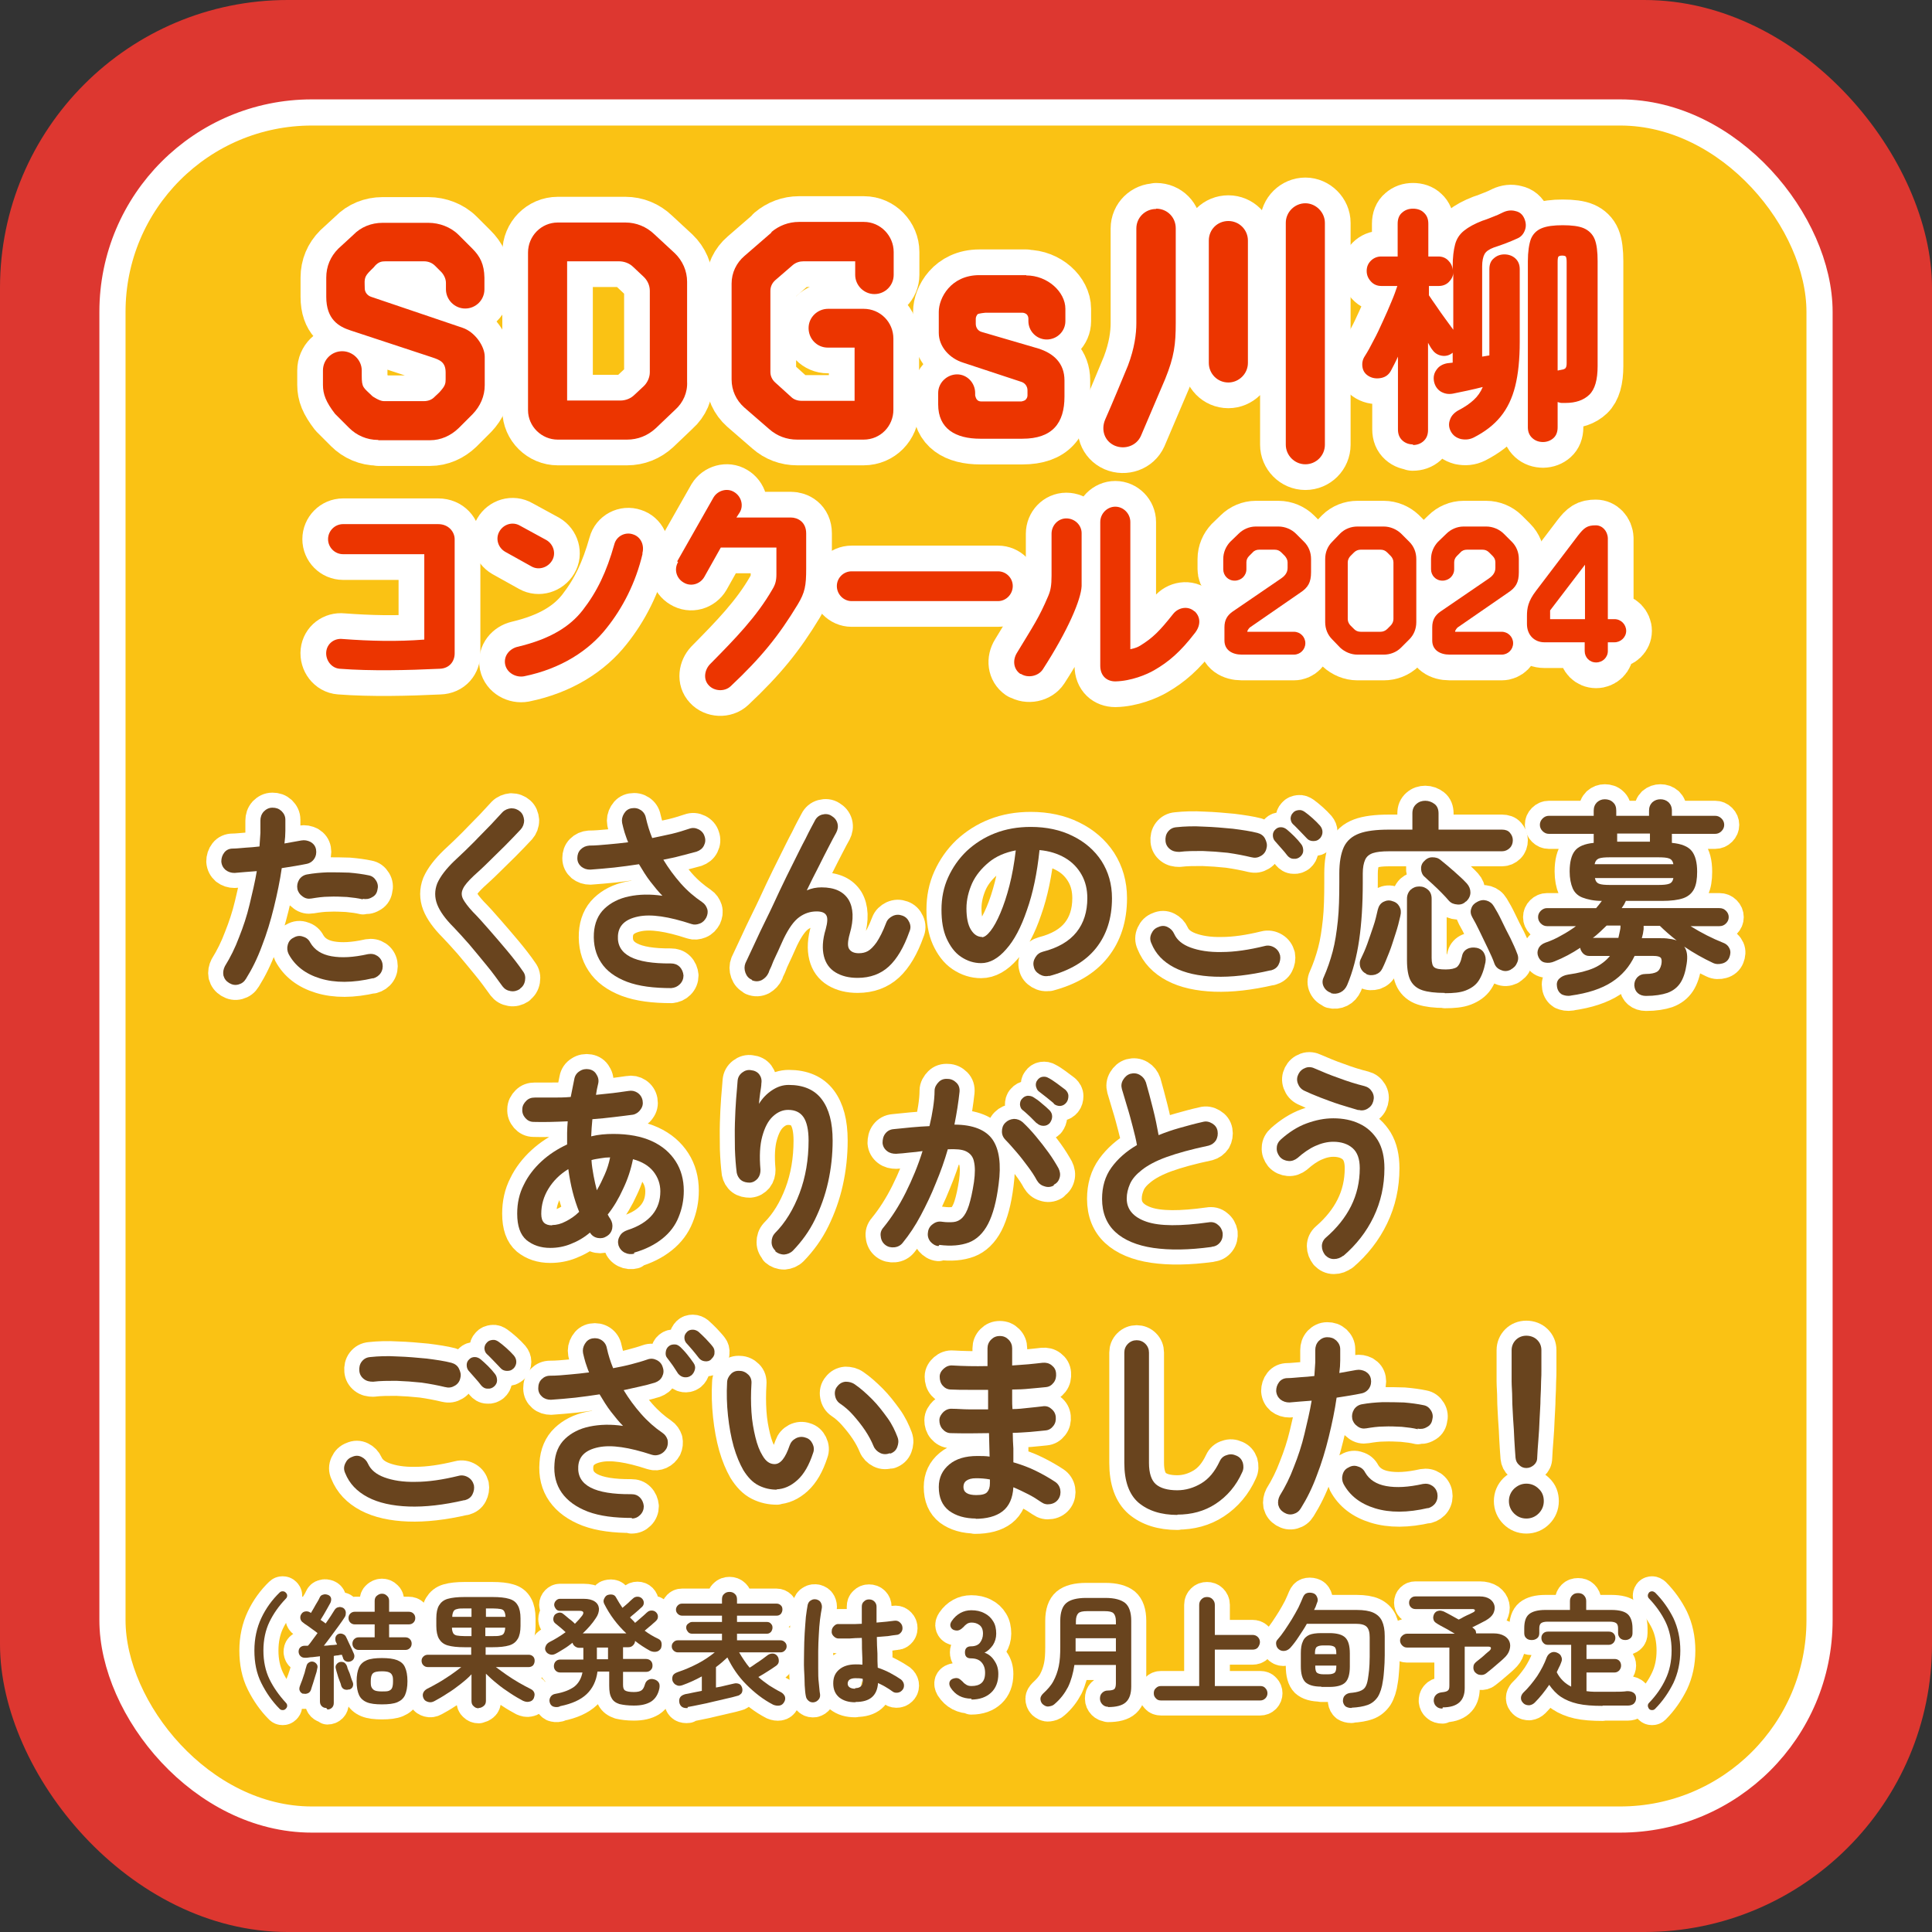 <?xml version="1.0" encoding="UTF-8"?>
<svg id="_レイヤー_2" data-name="レイヤー 2" xmlns="http://www.w3.org/2000/svg" viewBox="0 0 64.25 64.25">
  <rect x="0" y="0" width="64.25" height="64.25" fill="#333333" stroke="none"/>
  <defs>
    <style>
      .cls-1 {
        fill: #fac214;
      }

      .cls-2 {
        stroke-width: 1.71px;
      }

      .cls-2, .cls-3 {
        fill: #fff;
        stroke-linecap: round;
        stroke-linejoin: round;
      }

      .cls-2, .cls-3, .cls-4 {
        stroke: #fff;
      }

      .cls-5 {
        fill: #ec3500;
      }

      .cls-4 {
        fill: none;
        stroke-miterlimit: 10;
        stroke-width: .87px;
      }

      .cls-6 {
        fill: #69441e;
      }

      .cls-7 {
        fill: #dd3730;
      }
    </style>
  </defs>
  <g id="_バナー" data-name="バナー">
    <g>
      <g>
        <rect class="cls-7" width="64.25" height="64.25" rx="9.57" ry="9.57"/>
        <g>
          <rect class="cls-1" x="3.74" y="3.74" width="56.77" height="56.77" rx="6.63" ry="6.63"/>
          <rect class="cls-4" x="3.74" y="3.74" width="56.77" height="56.77" rx="6.63" ry="6.63"/>
        </g>
      </g>
      <g>
        <path class="cls-2" d="M12.57,14.63c-.37,0-.71-.15-.96-.4l-.47-.47c-.3-.39-.4-.65-.4-.96v-.48c0-.36.29-.64.64-.64s.65.29.65.64c0,.01,0,.16,0,.17,0,.41.05.39.36.69,0,0,.23.16.37.16h1.34c.14,0,.27-.05.36-.15.07-.07.15-.13.21-.21.13-.15.15-.23.15-.36v-.23c0-.35-.19-.42-.46-.51l-2.7-.89c-.4-.13-.81-.37-.81-1.12v-.64c0-.37.14-.7.4-.96l.5-.46c.25-.26.6-.4.97-.4h1.53c.36,0,.74.14,1,.4l.46.46c.26.26.39.52.4.96v.39c0,.36-.29.64-.64.64s-.64-.29-.64-.64v-.21c0-.13-.06-.26-.15-.36-.07-.07-.14-.14-.21-.21-.1-.1-.23-.15-.37-.15-.35,0-.92,0-1.28,0-.13,0-.23.02-.35.15-.04.06-.11.11-.21.22-.17.18-.13.29-.13.53,0,.13.09.24.21.28l3.04,1.03c.42.14.74.62.74.96v.95c0,.37-.15.7-.4.96l-.47.47c-.26.25-.59.4-.95.4h-1.71Z"/>
        <path class="cls-2" d="M21.81,14.24c-.27.25-.6.38-.96.38h-2.3c-.54,0-.99-.44-.99-.98v-5.24c0-.55.44-1,.99-1h2.25c.36,0,.7.14.96.39l.68.63c.26.25.41.59.41.95v3.32c.02.36-.13.7-.4.94l-.64.61ZM21.06,8.88c-.13-.13-.31-.19-.48-.19h-1.72v4.63h1.77c.18,0,.35-.07.47-.19l.3-.28c.13-.12.21-.3.21-.47v-2.71c0-.18-.08-.35-.21-.47l-.34-.32Z"/>
        <path class="cls-2" d="M25.65,7.72c.26-.22.58-.34.92-.34h2.16c.55,0,.99.46.99,1v.76c0,.36-.29.64-.64.64s-.64-.29-.64-.64v-.45h-1.72c-.13,0-.25.04-.35.12l-.59.51c-.1.09-.16.21-.16.35v2.7c0,.14.06.26.16.35l.53.48c.09.09.22.13.35.13h1.76v-1.77h-.89c-.36,0-.64-.29-.64-.65s.3-.64.65-.64h1.18c.55,0,.99.44.99.99v2.37c0,.54-.43.99-.99.99h-2.21c-.35,0-.67-.12-.93-.35l-.83-.72c-.27-.24-.42-.57-.42-.93v-3.19c0-.36.16-.69.43-.92l.9-.78Z"/>
        <path class="cls-2" d="M34.13,9.16c.71,0,1.3.55,1.3,1.11v.41c0,.34-.28.61-.62.61s-.61-.28-.61-.61v-.08c0-.06-.02-.11-.06-.15-.04-.03-.09-.05-.14-.05h-1.23s-.22.02-.26.05c-.03.04-.06.09-.06.15v.17c0,.13.08.24.2.27l1.88.55c.51.16.87.49.87,1.06v.54c0,.88-.4,1.4-1.4,1.4h-1.4c-.82,0-1.4-.33-1.4-1.14v-.38c0-.35.3-.62.63-.62s.6.28.6.62v.08s.02.1.06.14c.03.04.08.06.14.06h1.34s.11-.02.14-.06c.04-.04.06-.09.06-.14v-.17c0-.13-.08-.24-.2-.28l-1.94-.64c-.45-.14-.81-.53-.81-.99v-.7c0-.46.4-1.22,1.35-1.22h1.56Z"/>
        <path class="cls-2" d="M38.45,6.94c.37,0,.65.29.65.65v3.15c0,.71-.05,1.12-.35,1.86l-.81,1.9c-.15.33-.54.46-.87.32-.34-.15-.46-.52-.32-.86.27-.61.56-1.32.76-1.8.22-.58.28-1.06.28-1.41v-3.15c0-.37.3-.65.65-.65ZM40.85,12.72c-.37,0-.65-.3-.65-.65v-4.07c0-.37.29-.65.65-.65s.65.29.65.65v4.07c0,.36-.3.65-.65.65ZM43.41,15.44c-.36,0-.65-.3-.65-.65v-7.38c0-.36.3-.65.65-.65s.65.3.65.65v7.38c0,.36-.29.65-.65.65Z"/>
        <path class="cls-2" d="M47,14.78c-.14,0-.26-.04-.36-.13-.1-.09-.15-.21-.15-.37v-2.42c-.04.09-.08.17-.12.25s-.08.15-.12.23c-.07.12-.17.2-.32.23-.15.03-.29.01-.41-.06-.12-.07-.19-.17-.21-.3s0-.25.08-.37c.09-.14.19-.32.29-.52.11-.2.21-.42.31-.64.1-.22.2-.44.28-.64.09-.21.15-.38.2-.53h-.54c-.13,0-.25-.05-.34-.15-.09-.1-.14-.21-.14-.35s.05-.25.14-.34.21-.14.34-.14h.55v-1.09c0-.16.05-.29.15-.37.1-.09.22-.13.36-.13s.27.04.36.13c.1.09.15.21.15.37v1.09h.33c.13,0,.24.04.33.13s.14.19.15.32v-.11c0-.31.03-.55.08-.74.05-.19.15-.34.3-.46s.35-.23.61-.33c.13-.04.25-.09.35-.13.11-.04.22-.09.34-.15.13-.06.27-.08.41-.04.14.03.23.11.29.24.06.14.07.27.02.4-.05.13-.13.22-.25.27-.24.11-.5.21-.78.3-.16.06-.26.13-.31.22-.05.09-.08.23-.08.41v3l.24-.04c0-.07,0-.15,0-.22v-2.65c0-.16.05-.28.15-.36.1-.09.22-.13.35-.13s.26.04.36.13.15.21.15.36v2.42c0,.58-.05,1.07-.15,1.47-.1.4-.26.74-.49,1.02s-.52.5-.89.69c-.14.07-.28.08-.43.05-.15-.04-.26-.12-.33-.25-.07-.13-.08-.26-.03-.39.04-.13.15-.25.31-.33.19-.1.35-.21.48-.33s.23-.26.3-.43c-.16.04-.32.08-.51.12-.18.04-.34.07-.48.1-.16.03-.29,0-.41-.07-.12-.08-.19-.19-.22-.33-.03-.15,0-.28.08-.39.08-.12.2-.19.36-.22l.18-.02v-.33c-.11.09-.23.12-.36.1-.13-.02-.24-.09-.31-.19-.02-.03-.05-.06-.07-.1-.02-.04-.05-.09-.08-.14v2.9c0,.16-.05.28-.15.37-.1.09-.22.13-.36.13ZM48.33,10.98v-1.92c0,.12-.06.23-.15.32-.09.09-.21.13-.33.13h-.33v.31c.06.09.14.21.24.35.1.15.2.29.31.44.11.15.2.27.27.37ZM51.32,14.7c-.14,0-.26-.04-.36-.13s-.15-.21-.15-.36v-5.52c0-.32.04-.57.1-.74.07-.17.19-.29.36-.36s.4-.1.7-.1.54.03.7.1.29.19.36.36c.07.17.1.42.1.74v3.48c0,.46-.09.78-.28.96-.19.18-.45.27-.79.27-.04,0-.09,0-.13,0-.04,0-.09-.02-.13-.03v.84c0,.16-.05.28-.14.36s-.21.13-.35.13ZM51.81,12.32s.03,0,.05-.01.04,0,.05-.01c.08-.01.14-.03.16-.07.02-.03.03-.08.03-.15v-3.37c0-.09-.01-.15-.03-.18-.02-.02-.06-.03-.12-.03s-.09.01-.12.03c-.02.02-.03.08-.03.18v3.61Z"/>
        <path class="cls-2" d="M15.12,17.94v3.79c0,.26-.17.5-.5.51-1.06.05-2.28.08-3.32,0-.28-.02-.48-.29-.45-.57.03-.27.27-.45.54-.42.94.07,1.81.09,2.72.02v-2.84h-2.7c-.28,0-.5-.23-.5-.5s.22-.5.5-.5h3.16c.36,0,.55.27.55.5Z"/>
        <path class="cls-2" d="M16.8,18.35c-.24-.14-.33-.44-.19-.68.14-.24.44-.33.68-.19l.88.48c.24.14.33.45.19.68-.14.24-.45.33-.68.2l-.88-.49ZM21.37,18.41c-.23.98-.67,1.82-1.2,2.48-.58.74-1.51,1.35-2.74,1.6-.27.05-.57-.11-.63-.39-.06-.3.16-.53.41-.59,1.1-.26,1.75-.68,2.17-1.22.48-.62.79-1.27,1.05-2.19.07-.27.36-.42.62-.33.26.08.39.36.31.64Z"/>
        <path class="cls-2" d="M22.52,18.67l1.21-2.13c.14-.23.45-.32.68-.18.24.14.33.45.19.68l-.11.17h1.81c.22,0,.51.14.51.53,0,.01,0,1.17,0,1.17,0,.57-.04.79-.28,1.19-.63,1.04-1.21,1.76-2.23,2.72-.2.19-.55.17-.73-.03-.19-.2-.14-.51.04-.7.85-.86,1.55-1.58,2.07-2.48.1-.16.14-.29.14-.51v-.89h-1.85l-.55.98c-.14.24-.45.33-.69.18-.24-.14-.32-.44-.18-.68Z"/>
        <path class="cls-2" d="M27.83,19.49c0-.27.22-.49.49-.49h4.87c.27,0,.49.22.49.49s-.22.5-.49.5h-4.87c-.27,0-.49-.23-.49-.5Z"/>
        <path class="cls-2" d="M33.93,22.41c-.23-.16-.26-.46-.11-.7.55-.91.73-1.16,1.04-1.89.08-.19.11-.35.11-.68,0-.54,0-.75,0-1.39,0-.28.22-.51.49-.51.28,0,.51.22.51.49,0,.79,0,1.39,0,1.76-.02.45-.45,1.47-1.29,2.77-.15.23-.5.3-.73.15ZM39.73,20.33c.2.19.21.47,0,.73-.47.61-.86.95-1.35,1.23-.24.14-.76.36-1.29.37-.28,0-.5-.18-.5-.52v-4.78c0-.28.23-.51.5-.51s.5.23.5.51v4.23c.15-.03.25-.07.33-.12.42-.26.64-.48,1.1-1.06.17-.21.49-.27.7-.08Z"/>
        <path class="cls-2" d="M42.52,17.51c.21,0,.43.09.58.24l.27.27c.15.15.23.35.23.57v.44c0,.34-.1.51-.36.68l-1.68,1.16s-.08.08-.08.14h1.55c.21,0,.38.17.38.38s-.17.38-.38.38h-1.73c-.32,0-.58-.15-.58-.47v-.44c0-.25.1-.4.27-.52l1.61-1.1c.09-.06.22-.17.22-.35v-.19c0-.08-.04-.15-.09-.21l-.12-.12c-.06-.06-.13-.09-.22-.09h-.52c-.08,0-.16.03-.21.09l-.12.12c-.06.06-.09.13-.09.21v.23c0,.21-.17.38-.39.38s-.38-.17-.38-.38v-.34c0-.22.09-.42.23-.57l.28-.27c.15-.15.36-.24.57-.24h.72Z"/>
        <path class="cls-2" d="M46.02,17.51c.21,0,.42.09.57.23l.28.28c.15.15.23.35.23.57v2.1c0,.22-.08.42-.23.57l-.28.28c-.15.15-.36.23-.57.23h-.88c-.21,0-.42-.09-.57-.23l-.27-.28c-.15-.15-.23-.35-.23-.57v-2.1c0-.22.08-.42.23-.57l.27-.28c.15-.15.36-.23.57-.23h.88ZM46.34,18.7c0-.08-.04-.16-.09-.21-.04-.04-.08-.08-.12-.12-.06-.06-.13-.09-.22-.09h-.66c-.08,0-.16.03-.22.09l-.12.12c-.05.05-.09.13-.09.21v1.89c0,.08.04.16.09.21l.12.12c.06.06.13.09.22.09h.66c.08,0,.16-.03.22-.09.04-.04.08-.08.12-.12.05-.05.09-.13.09-.21v-1.89Z"/>
        <path class="cls-2" d="M49.43,17.51c.21,0,.43.09.58.24l.27.27c.15.15.23.35.23.57v.44c0,.34-.1.51-.36.68l-1.68,1.16s-.08.08-.08.14h1.55c.21,0,.38.17.38.38s-.17.38-.38.38h-1.73c-.32,0-.58-.15-.58-.47v-.44c0-.25.1-.4.27-.52l1.61-1.1c.09-.06.22-.17.22-.35v-.19c0-.08-.03-.15-.09-.21l-.12-.12c-.06-.06-.13-.09-.22-.09h-.52c-.08,0-.16.03-.21.09l-.12.12c-.06.06-.09.13-.09.21v.23c0,.21-.17.38-.39.38s-.38-.17-.38-.38v-.34c0-.22.09-.42.23-.57l.28-.27c.15-.15.36-.24.57-.24h.72Z"/>
        <path class="cls-2" d="M53.47,20.59h.22c.22,0,.39.18.39.39s-.18.38-.39.38h-.22s0,.29,0,.29c0,.21-.17.38-.39.38s-.38-.17-.38-.38v-.29h-1.34c-.32,0-.58-.23-.58-.61v-.26c0-.27.04-.5.3-.84l1.39-1.83c.21-.27.31-.35.6-.35.21,0,.39.18.4.43v2.7ZM52.71,20.59v-1.81l-1.16,1.52v.29h1.16Z"/>
      </g>
      <g>
        <path class="cls-5" d="M12.57,14.63c-.37,0-.71-.15-.96-.4l-.47-.47c-.3-.39-.4-.65-.4-.96v-.48c0-.36.29-.64.64-.64s.65.29.65.64c0,.01,0,.16,0,.17,0,.41.05.39.36.69,0,0,.23.16.37.16h1.34c.14,0,.27-.05.36-.15.07-.07.15-.13.21-.21.13-.15.15-.23.15-.36v-.23c0-.35-.19-.42-.46-.51l-2.7-.89c-.4-.13-.81-.37-.81-1.12v-.64c0-.37.14-.7.4-.96l.5-.46c.25-.26.6-.4.97-.4h1.53c.36,0,.74.14,1,.4l.46.46c.26.26.39.52.4.96v.39c0,.36-.29.64-.64.64s-.64-.29-.64-.64v-.21c0-.13-.06-.26-.15-.36-.07-.07-.14-.14-.21-.21-.1-.1-.23-.15-.37-.15-.35,0-.92,0-1.28,0-.13,0-.23.02-.35.15-.04.06-.11.11-.21.22-.17.18-.13.29-.13.53,0,.13.09.24.21.28l3.04,1.03c.42.14.74.62.74.96v.95c0,.37-.15.7-.4.96l-.47.47c-.26.25-.59.4-.95.4h-1.71Z"/>
        <path class="cls-5" d="M21.81,14.24c-.27.25-.6.38-.96.38h-2.3c-.54,0-.99-.44-.99-.98v-5.24c0-.55.44-1,.99-1h2.25c.36,0,.7.14.96.39l.68.63c.26.25.41.59.41.95v3.32c.02.36-.13.7-.4.94l-.64.61ZM21.06,8.88c-.13-.13-.31-.19-.48-.19h-1.72v4.63h1.77c.18,0,.35-.07.47-.19l.3-.28c.13-.12.21-.3.21-.47v-2.71c0-.18-.08-.35-.21-.47l-.34-.32Z"/>
        <path class="cls-5" d="M25.65,7.72c.26-.22.58-.34.92-.34h2.16c.55,0,.99.46.99,1v.76c0,.36-.29.64-.64.64s-.64-.29-.64-.64v-.45h-1.72c-.13,0-.25.04-.35.12l-.59.51c-.1.09-.16.21-.16.35v2.7c0,.14.06.26.16.35l.53.48c.09.09.22.13.35.13h1.76v-1.77h-.89c-.36,0-.64-.29-.64-.65s.3-.64.65-.64h1.18c.55,0,.99.44.99.99v2.37c0,.54-.43.99-.99.99h-2.21c-.35,0-.67-.12-.93-.35l-.83-.72c-.27-.24-.42-.57-.42-.93v-3.19c0-.36.16-.69.43-.92l.9-.78Z"/>
        <path class="cls-5" d="M34.13,9.16c.71,0,1.3.55,1.3,1.11v.41c0,.34-.28.61-.62.61s-.61-.28-.61-.61v-.08c0-.06-.02-.11-.06-.15-.04-.03-.09-.05-.14-.05h-1.23s-.22.02-.26.05c-.03.04-.06.09-.06.15v.17c0,.13.08.24.2.27l1.88.55c.51.16.87.49.87,1.06v.54c0,.88-.4,1.4-1.4,1.4h-1.4c-.82,0-1.4-.33-1.4-1.14v-.38c0-.35.3-.62.63-.62s.6.28.6.62v.08s.02.1.06.14c.03.04.08.06.14.06h1.34s.11-.02.14-.06c.04-.04.06-.09.06-.14v-.17c0-.13-.08-.24-.2-.28l-1.94-.64c-.45-.14-.81-.53-.81-.99v-.7c0-.46.4-1.22,1.35-1.22h1.56Z"/>
        <path class="cls-5" d="M38.45,6.94c.37,0,.65.29.65.65v3.15c0,.71-.05,1.12-.35,1.86l-.81,1.9c-.15.33-.54.46-.87.32-.34-.15-.46-.52-.32-.86.27-.61.56-1.32.76-1.8.22-.58.28-1.06.28-1.41v-3.15c0-.37.3-.65.65-.65ZM40.85,12.72c-.37,0-.65-.3-.65-.65v-4.07c0-.37.29-.65.65-.65s.65.29.65.65v4.07c0,.36-.3.65-.65.65ZM43.41,15.44c-.36,0-.65-.3-.65-.65v-7.38c0-.36.3-.65.65-.65s.65.3.65.65v7.38c0,.36-.29.65-.65.65Z"/>
        <path class="cls-5" d="M47,14.78c-.14,0-.26-.04-.36-.13-.1-.09-.15-.21-.15-.37v-2.42c-.04.09-.08.17-.12.25s-.08.15-.12.23c-.07.12-.17.2-.32.23-.15.03-.29.01-.41-.06-.12-.07-.19-.17-.21-.3s0-.25.08-.37c.09-.14.19-.32.29-.52.11-.2.21-.42.31-.64.1-.22.2-.44.28-.64.09-.21.15-.38.2-.53h-.54c-.13,0-.25-.05-.34-.15-.09-.1-.14-.21-.14-.35s.05-.25.14-.34.21-.14.34-.14h.55v-1.09c0-.16.05-.29.15-.37.1-.09.22-.13.36-.13s.27.04.36.13c.1.09.15.21.15.37v1.09h.33c.13,0,.24.04.33.13s.14.19.15.32v-.11c0-.31.03-.55.08-.74.05-.19.15-.34.3-.46s.35-.23.61-.33c.13-.04.25-.09.35-.13.11-.04.22-.09.34-.15.13-.06.27-.08.41-.04.14.03.23.11.29.24.06.14.07.27.02.4-.05.13-.13.22-.25.27-.24.11-.5.21-.78.3-.16.06-.26.13-.31.22-.05.09-.08.23-.08.41v3l.24-.04c0-.07,0-.15,0-.22v-2.65c0-.16.05-.28.15-.36.1-.09.22-.13.35-.13s.26.04.36.13.15.21.15.36v2.42c0,.58-.05,1.07-.15,1.47-.1.4-.26.74-.49,1.02s-.52.5-.89.69c-.14.07-.28.08-.43.05-.15-.04-.26-.12-.33-.25-.07-.13-.08-.26-.03-.39.04-.13.15-.25.31-.33.19-.1.35-.21.48-.33s.23-.26.3-.43c-.16.04-.32.08-.51.12-.18.04-.34.07-.48.1-.16.03-.29,0-.41-.07-.12-.08-.19-.19-.22-.33-.03-.15,0-.28.08-.39.08-.12.2-.19.36-.22l.18-.02v-.33c-.11.09-.23.12-.36.1-.13-.02-.24-.09-.31-.19-.02-.03-.05-.06-.07-.1-.02-.04-.05-.09-.08-.14v2.9c0,.16-.05.28-.15.37-.1.09-.22.13-.36.13ZM48.33,10.98v-1.92c0,.12-.06.23-.15.32-.09.09-.21.13-.33.13h-.33v.31c.06.09.14.21.24.35.1.15.2.29.31.44.11.15.2.27.27.37ZM51.32,14.7c-.14,0-.26-.04-.36-.13s-.15-.21-.15-.36v-5.52c0-.32.04-.57.1-.74.07-.17.19-.29.36-.36s.4-.1.7-.1.54.03.7.1.29.19.36.36c.07.17.1.42.1.74v3.48c0,.46-.09.78-.28.96-.19.18-.45.27-.79.27-.04,0-.09,0-.13,0-.04,0-.09-.02-.13-.03v.84c0,.16-.05.28-.14.36s-.21.13-.35.13ZM51.81,12.32s.03,0,.05-.01.04,0,.05-.01c.08-.01.14-.03.16-.07.02-.03.03-.08.03-.15v-3.37c0-.09-.01-.15-.03-.18-.02-.02-.06-.03-.12-.03s-.09.01-.12.03c-.02.02-.03.08-.03.18v3.61Z"/>
        <path class="cls-5" d="M15.12,17.94v3.79c0,.26-.17.5-.5.51-1.06.05-2.28.08-3.32,0-.28-.02-.48-.29-.45-.57.03-.27.27-.45.54-.42.94.07,1.81.09,2.72.02v-2.84h-2.7c-.28,0-.5-.23-.5-.5s.22-.5.5-.5h3.16c.36,0,.55.27.55.5Z"/>
        <path class="cls-5" d="M16.8,18.35c-.24-.14-.33-.44-.19-.68.14-.24.44-.33.68-.19l.88.48c.24.14.33.45.19.68-.14.24-.45.33-.68.2l-.88-.49ZM21.37,18.41c-.23.98-.67,1.82-1.2,2.48-.58.74-1.51,1.35-2.74,1.6-.27.05-.57-.11-.63-.39-.06-.3.16-.53.41-.59,1.1-.26,1.75-.68,2.17-1.22.48-.62.79-1.27,1.05-2.19.07-.27.36-.42.62-.33.26.08.39.36.31.64Z"/>
        <path class="cls-5" d="M22.52,18.67l1.21-2.13c.14-.23.45-.32.68-.18.24.14.33.45.19.68l-.11.17h1.81c.22,0,.51.14.51.53,0,.01,0,1.17,0,1.17,0,.57-.04.79-.28,1.19-.63,1.04-1.21,1.76-2.23,2.72-.2.19-.55.17-.73-.03-.19-.2-.14-.51.04-.7.85-.86,1.55-1.58,2.07-2.48.1-.16.14-.29.14-.51v-.89h-1.85l-.55.98c-.14.24-.45.33-.69.18-.24-.14-.32-.44-.18-.68Z"/>
        <path class="cls-5" d="M27.83,19.49c0-.27.22-.49.49-.49h4.87c.27,0,.49.22.49.49s-.22.5-.49.5h-4.87c-.27,0-.49-.23-.49-.5Z"/>
        <path class="cls-5" d="M33.93,22.41c-.23-.16-.26-.46-.11-.7.55-.91.73-1.16,1.04-1.89.08-.19.11-.35.11-.68,0-.54,0-.75,0-1.39,0-.28.22-.51.49-.51.28,0,.51.22.51.49,0,.79,0,1.39,0,1.76-.02.45-.45,1.47-1.29,2.77-.15.23-.5.3-.73.15ZM39.73,20.33c.2.19.21.47,0,.73-.47.61-.86.95-1.35,1.23-.24.14-.76.36-1.29.37-.28,0-.5-.18-.5-.52v-4.78c0-.28.23-.51.5-.51s.5.23.5.51v4.23c.15-.03.25-.07.33-.12.42-.26.64-.48,1.1-1.06.17-.21.49-.27.7-.08Z"/>
        <path class="cls-5" d="M42.52,17.51c.21,0,.43.09.58.24l.27.27c.15.15.23.35.23.57v.44c0,.34-.1.51-.36.68l-1.68,1.16s-.08.08-.08.14h1.55c.21,0,.38.17.38.38s-.17.38-.38.38h-1.73c-.32,0-.58-.15-.58-.47v-.44c0-.25.1-.4.27-.52l1.61-1.1c.09-.06.22-.17.22-.35v-.19c0-.08-.04-.15-.09-.21l-.12-.12c-.06-.06-.13-.09-.22-.09h-.52c-.08,0-.16.03-.21.09l-.12.12c-.06.06-.09.13-.09.21v.23c0,.21-.17.38-.39.38s-.38-.17-.38-.38v-.34c0-.22.09-.42.23-.57l.28-.27c.15-.15.36-.24.57-.24h.72Z"/>
        <path class="cls-5" d="M46.02,17.51c.21,0,.42.09.57.23l.28.28c.15.15.23.35.23.57v2.1c0,.22-.08.42-.23.57l-.28.28c-.15.15-.36.23-.57.23h-.88c-.21,0-.42-.09-.57-.23l-.27-.28c-.15-.15-.23-.35-.23-.57v-2.1c0-.22.08-.42.23-.57l.27-.28c.15-.15.36-.23.57-.23h.88ZM46.34,18.7c0-.08-.04-.16-.09-.21-.04-.04-.08-.08-.12-.12-.06-.06-.13-.09-.22-.09h-.66c-.08,0-.16.03-.22.09l-.12.12c-.05.05-.09.13-.09.21v1.89c0,.08.04.16.09.21l.12.12c.06.06.13.09.22.09h.66c.08,0,.16-.03.22-.09.04-.04.08-.08.12-.12.05-.05.09-.13.09-.21v-1.89Z"/>
        <path class="cls-5" d="M49.43,17.51c.21,0,.43.09.58.24l.27.27c.15.15.23.35.23.57v.44c0,.34-.1.51-.36.68l-1.68,1.16s-.08.08-.08.14h1.55c.21,0,.38.17.38.38s-.17.38-.38.38h-1.73c-.32,0-.58-.15-.58-.47v-.44c0-.25.1-.4.27-.52l1.61-1.1c.09-.06.22-.17.22-.35v-.19c0-.08-.03-.15-.09-.21l-.12-.12c-.06-.06-.13-.09-.22-.09h-.52c-.08,0-.16.03-.21.09l-.12.12c-.06.06-.09.13-.09.21v.23c0,.21-.17.38-.39.38s-.38-.17-.38-.38v-.34c0-.22.09-.42.23-.57l.28-.27c.15-.15.36-.24.57-.24h.72Z"/>
        <path class="cls-5" d="M53.47,20.59h.22c.22,0,.39.18.39.39s-.18.38-.39.38h-.22s0,.29,0,.29c0,.21-.17.38-.39.38s-.38-.17-.38-.38v-.29h-1.34c-.32,0-.58-.23-.58-.61v-.26c0-.27.04-.5.3-.84l1.39-1.83c.21-.27.31-.35.6-.35.21,0,.39.18.4.43v2.7ZM52.71,20.59v-1.81l-1.16,1.52v.29h1.16Z"/>
      </g>
      <g>
        <path class="cls-3" d="M7.62,32.69c-.1-.06-.16-.14-.19-.25-.02-.11,0-.21.05-.31.18-.29.34-.61.47-.96.14-.35.26-.71.35-1.09s.18-.75.24-1.11c-.13.01-.26.02-.39.03s-.24.02-.35.03c-.11,0-.21-.03-.3-.1-.08-.07-.13-.16-.14-.28,0-.11.03-.21.1-.3s.17-.13.28-.13c.13,0,.28-.02.43-.03s.31-.02.46-.04c.01-.16.02-.3.03-.45,0-.14,0-.28,0-.41,0-.11.03-.21.11-.3.08-.08.17-.13.29-.13.12,0,.21.03.3.11.08.08.13.17.13.29s0,.24,0,.37c0,.13-.01.27-.03.42.21-.04.39-.07.56-.1.11-.02.21,0,.31.05.1.06.16.14.18.25.02.11,0,.22-.06.31-.06.09-.15.15-.26.17-.11.02-.24.05-.38.07-.14.02-.29.05-.44.07-.06.42-.15.85-.26,1.3-.11.45-.24.88-.4,1.29-.15.41-.33.77-.53,1.09-.06.1-.14.16-.25.19-.11.03-.21.01-.31-.05ZM12.41,32.53c-.68.16-1.27.16-1.76.01-.49-.15-.84-.42-1.05-.81-.05-.1-.06-.21-.03-.31.03-.11.09-.19.2-.24.1-.06.21-.07.31-.03.11.03.19.1.24.2.14.24.37.39.7.45.33.06.73.04,1.22-.07.12-.02.22,0,.31.06.09.06.15.15.17.26.02.11,0,.22-.06.31-.06.09-.15.15-.26.18ZM12.07,29.91c-.16-.04-.33-.06-.53-.08-.2-.01-.4-.02-.6-.01-.2,0-.4.03-.58.06-.11.02-.21,0-.3-.07-.09-.06-.15-.15-.17-.25-.02-.11,0-.21.06-.31.06-.09.15-.15.26-.17.22-.04.44-.06.68-.07.24,0,.48,0,.72.01.24.02.46.05.65.09.11.02.19.08.25.18.06.1.07.2.04.31-.02.11-.08.19-.18.24-.1.06-.2.07-.31.05Z"/>
        <path class="cls-3" d="M17.29,32.89c-.09.06-.2.09-.31.07-.12-.02-.2-.07-.27-.16-.16-.22-.33-.46-.53-.7-.2-.24-.39-.48-.58-.7-.19-.22-.37-.41-.52-.57-.27-.27-.45-.52-.54-.75s-.09-.47,0-.7c.1-.23.29-.48.57-.75.1-.09.21-.2.35-.33.13-.13.28-.27.43-.43s.3-.3.44-.45c.14-.15.27-.29.38-.41.08-.08.18-.12.29-.13.12,0,.22.04.3.11.08.07.12.17.13.29,0,.12-.04.22-.11.3-.16.17-.34.36-.53.55-.2.19-.38.38-.57.56-.18.18-.34.32-.47.44-.18.17-.3.31-.35.42-.06.12-.06.23,0,.35.06.11.17.26.33.43.16.16.33.35.53.58.2.23.4.46.6.7.2.24.38.47.53.69.07.09.09.19.07.31-.02.12-.08.21-.17.27Z"/>
        <path class="cls-3" d="M22.33,32.86c-.59,0-1.08-.06-1.48-.21-.39-.15-.68-.36-.86-.64-.18-.27-.26-.6-.24-.97.02-.34.14-.62.35-.82s.48-.34.82-.41c.33-.07.7-.08,1.11-.02-.13-.13-.26-.29-.4-.47-.14-.18-.26-.38-.38-.58-.27.04-.54.08-.82.11s-.54.05-.8.07c-.12,0-.21-.03-.3-.1-.08-.07-.13-.16-.13-.28,0-.11.03-.21.11-.29.08-.08.17-.12.29-.13.2,0,.41-.02.63-.04.22-.02.44-.04.66-.07-.05-.11-.08-.22-.12-.33-.03-.11-.06-.21-.08-.31-.02-.11,0-.21.06-.31.06-.1.14-.16.25-.18.12-.02.22,0,.31.06.09.06.15.15.17.26.05.22.12.45.21.67.22-.05.44-.09.65-.14.21-.05.4-.11.58-.17.11-.04.21-.03.31.02s.17.13.2.23c.04.11.03.21-.02.31s-.13.16-.24.2c-.17.05-.35.09-.53.14s-.38.09-.58.13c.17.28.36.54.58.79.22.25.46.45.71.62.09.06.14.14.17.23.03.1.01.19-.03.28-.05.09-.11.16-.21.2s-.19.05-.28.02c-.76-.25-1.35-.34-1.78-.25s-.65.3-.67.64c-.04.63.55.93,1.76.92.11,0,.21.03.29.11s.12.18.13.29c0,.11-.04.21-.12.29-.08.08-.17.12-.29.13Z"/>
        <path class="cls-3" d="M25,32.58c-.1-.04-.17-.12-.21-.23-.04-.11-.04-.22,0-.32.08-.17.18-.38.3-.64.12-.26.25-.54.4-.84s.29-.61.44-.93.3-.62.45-.92c.15-.3.28-.57.41-.81.12-.25.23-.45.31-.6.05-.1.13-.17.24-.2s.22-.02.31.04c.1.06.17.14.2.25.03.11.01.21-.04.31-.06.11-.15.27-.25.47-.1.2-.22.42-.34.67-.13.25-.26.51-.39.78.16-.07.32-.1.49-.1.44,0,.73.14.9.41.16.27.18.65.04,1.13-.07.25-.08.42-.02.51.06.09.16.14.32.14.11,0,.21-.02.3-.07s.19-.15.29-.29c.1-.15.21-.36.32-.65.04-.11.12-.18.22-.23.11-.05.21-.05.32-.01.11.04.18.11.23.22.05.11.05.21,0,.32-.18.51-.41.9-.68,1.15-.27.25-.62.38-1.04.38-.29,0-.53-.06-.73-.18-.2-.12-.33-.3-.39-.54s-.05-.54.06-.9c.06-.22.07-.38.02-.46-.05-.09-.16-.13-.32-.13-.21,0-.4.06-.58.19s-.35.37-.52.72c-.02.04-.05.11-.1.22-.05.11-.1.23-.16.35s-.11.24-.15.35c-.05.1-.08.17-.09.21-.05.11-.12.18-.22.24-.1.05-.21.06-.33.01Z"/>
        <path class="cls-3" d="M34.89,32.45c-.11.03-.22.01-.32-.05-.1-.06-.17-.14-.19-.25-.03-.11-.01-.21.05-.31.06-.1.14-.16.25-.19.51-.13.88-.35,1.12-.65.24-.3.36-.68.36-1.13,0-.29-.06-.55-.19-.78-.13-.23-.31-.42-.55-.56s-.52-.23-.85-.26c-.08.77-.22,1.44-.42,2-.19.56-.42,1-.69,1.3-.26.3-.54.46-.83.46-.24,0-.46-.07-.67-.21s-.36-.35-.48-.61c-.12-.27-.17-.58-.17-.96s.07-.74.22-1.07.35-.62.62-.88c.27-.25.58-.45.94-.59.36-.14.75-.21,1.19-.21.52,0,.99.1,1.39.3.41.2.73.48.96.83.23.36.35.77.35,1.24,0,.67-.18,1.22-.53,1.66s-.88.75-1.56.93ZM32.65,31.17c.08,0,.18-.07.29-.21.11-.14.22-.34.33-.6.11-.26.21-.56.3-.91.09-.35.16-.74.21-1.17-.36.07-.66.2-.9.4s-.43.43-.55.69c-.12.27-.19.55-.19.84,0,.31.05.55.15.71.1.16.22.24.38.24Z"/>
        <path class="cls-3" d="M42.25,32.27c-.69.16-1.31.23-1.85.21-.54-.02-1-.12-1.36-.31-.36-.19-.61-.45-.75-.8-.05-.11-.05-.21,0-.32s.12-.18.23-.22c.11-.05.21-.05.31,0,.1.05.17.12.22.23.09.2.27.35.54.45s.62.16,1.04.15c.42,0,.9-.07,1.43-.2.11-.03.22-.01.32.05.1.06.16.15.19.26.02.11,0,.21-.05.31s-.14.16-.25.19ZM41.62,28.51c-.25-.06-.51-.11-.79-.15-.28-.03-.56-.05-.84-.06-.28,0-.53,0-.77.03-.12,0-.22-.02-.31-.09-.09-.07-.14-.16-.15-.27s.01-.22.08-.31c.07-.09.16-.14.28-.15.28-.03.58-.04.91-.02.33.01.65.04.97.07.31.04.59.08.82.14.11.03.2.09.25.19s.08.2.05.31c-.02.11-.08.2-.18.26-.1.06-.2.08-.31.05ZM43.24,28.49c-.06.05-.13.08-.22.07-.09,0-.16-.05-.21-.11-.05-.07-.12-.15-.2-.24-.08-.09-.16-.18-.22-.25-.04-.05-.06-.11-.06-.19,0-.07.03-.14.09-.19.05-.05.11-.07.18-.07s.14.03.2.08c.07.06.15.13.24.22.09.09.17.18.23.26.05.06.07.14.07.22s-.04.15-.11.21ZM43.88,27.89c-.05.06-.12.08-.21.08-.08,0-.16-.03-.21-.09-.06-.06-.13-.14-.22-.23s-.16-.17-.24-.24c-.05-.05-.07-.1-.08-.18,0-.07.02-.14.08-.2.05-.06.11-.08.19-.09s.14.02.2.06c.07.05.16.12.26.21.1.09.18.17.25.25.05.06.08.13.08.21,0,.08-.03.15-.09.22Z"/>
        <path class="cls-3" d="M44.27,33.02c-.12-.04-.2-.11-.25-.21s-.05-.21,0-.31c.12-.27.22-.56.3-.86.08-.3.13-.64.17-1.01s.05-.81.05-1.29v-.29c0-.37.05-.66.15-.88.1-.21.27-.36.51-.45.24-.09.57-.13.99-.13h.78v-.54c0-.13.04-.23.13-.31.09-.08.19-.11.3-.11s.22.04.31.11.13.18.13.31v.54h2.11c.11,0,.2.03.26.1s.1.15.1.25-.03.19-.1.26c-.07.07-.16.11-.26.11h-3.76c-.23,0-.41.02-.53.06s-.21.11-.26.22c-.05.11-.08.26-.08.46v.3c0,.72-.04,1.36-.12,1.91-.08.55-.21,1.05-.4,1.5-.05.11-.12.19-.22.24-.1.05-.21.06-.32.03ZM45.43,32.38c-.09-.04-.15-.11-.19-.21-.03-.1-.03-.2.02-.29.07-.14.14-.3.21-.49.07-.19.13-.38.2-.58s.11-.39.15-.56c.03-.12.09-.21.19-.26.1-.05.2-.06.3-.02.11.03.18.09.23.18.05.09.06.19.03.31-.04.18-.09.38-.16.59s-.13.42-.21.62-.15.38-.23.54c-.05.1-.12.16-.23.2-.11.03-.21.03-.31-.02ZM48.04,33.02c-.31,0-.56-.03-.74-.09-.18-.06-.31-.17-.39-.32s-.12-.38-.12-.68v-2.04c0-.12.04-.22.12-.3.08-.07.17-.11.29-.11s.21.04.29.11c.08.07.12.17.12.3v1.97c0,.16.03.27.09.31.06.05.19.07.38.07.17,0,.3-.03.37-.08.07-.06.13-.17.17-.36.02-.11.08-.19.17-.24.09-.05.2-.06.31-.04.11.02.2.08.25.17.05.09.07.19.05.31-.05.26-.13.47-.23.62s-.25.25-.43.32-.41.09-.69.09ZM48.76,29.97c-.08.08-.17.12-.29.11s-.21-.04-.29-.13c-.06-.07-.14-.16-.24-.26s-.2-.2-.3-.29-.19-.17-.25-.23c-.08-.06-.12-.15-.13-.25s.02-.2.09-.27c.08-.09.17-.14.28-.14s.2.02.29.1c.14.11.29.24.45.38.16.14.3.27.41.39.08.09.12.19.12.3,0,.11-.05.21-.14.3ZM50.24,32.25c-.11.05-.21.06-.32.01-.11-.04-.18-.11-.22-.21-.05-.15-.13-.32-.22-.51-.09-.19-.18-.37-.27-.56-.09-.19-.17-.34-.25-.48-.05-.09-.07-.19-.03-.29.03-.1.1-.17.2-.22.11-.06.21-.07.31-.04s.18.09.24.19c.08.13.17.29.26.48s.19.39.29.58c.09.19.17.36.22.5.05.11.05.22,0,.32-.04.1-.11.17-.22.23Z"/>
        <path class="cls-3" d="M52.25,33.11c-.12.02-.22,0-.31-.04-.08-.05-.14-.13-.16-.25-.02-.11,0-.2.07-.27s.17-.12.3-.14c.35-.05.63-.12.86-.22.22-.1.4-.24.53-.4h-.7c-.07,0-.14-.03-.19-.08-.05-.05-.09-.12-.1-.19-.27.18-.55.33-.85.45-.11.05-.22.06-.32.04s-.17-.08-.22-.19c-.04-.09-.04-.18,0-.27.04-.09.12-.16.23-.2.18-.06.36-.14.53-.24.17-.09.34-.2.49-.31h-.96c-.08,0-.15-.03-.21-.09s-.09-.13-.09-.21.03-.15.09-.21.13-.09.21-.09h1.63s.07-.08.1-.12c.03-.04.06-.08.09-.12-.27,0-.48-.05-.64-.11-.16-.06-.27-.17-.33-.31s-.1-.33-.1-.56c0-.31.06-.54.17-.68.11-.15.33-.24.63-.27v-.3h-1.49c-.08,0-.15-.03-.21-.09s-.09-.13-.09-.21.03-.15.09-.21.13-.09.21-.09h1.49v-.17c0-.12.04-.21.11-.28.08-.07.16-.1.26-.1s.2.03.27.1c.08.07.11.16.11.28v.17h1.09v-.17c0-.12.04-.21.11-.28.08-.07.17-.1.27-.1s.19.03.27.1c.07.07.11.16.11.28v.17h1.44c.08,0,.15.03.21.09s.09.13.09.21-.03.15-.09.21-.13.09-.21.09h-1.44v.3c.32.03.54.12.66.27s.18.38.18.69c0,.24-.03.43-.1.57-.07.14-.19.25-.36.31s-.41.09-.71.09h-1.2s-.04.08-.06.12c-.03.04-.05.08-.08.12h3.25c.09,0,.16.03.22.09s.09.13.09.21-.03.15-.09.21-.13.09-.22.09h-.96c.37.23.73.41,1.08.55.11.04.18.11.22.2.04.09.03.19-.01.29-.04.1-.12.17-.23.2-.11.03-.22.03-.32-.02-.32-.15-.64-.33-.95-.54.1.14.12.33.08.58-.04.27-.11.48-.21.63-.1.15-.24.26-.43.33-.18.06-.42.1-.71.1-.11,0-.2-.03-.27-.09s-.11-.14-.12-.26c0-.11.03-.19.1-.27.07-.07.16-.11.28-.11.18,0,.3-.03.37-.07s.12-.12.15-.25c.02-.11.01-.18-.02-.22-.04-.04-.12-.06-.24-.06h-.63c-.17.36-.42.65-.76.87-.34.22-.79.37-1.37.45ZM52.99,31.19h.83c.01-.06.03-.11.04-.18.01-.06.03-.12.03-.18,0,0,0-.02,0-.03s0-.02,0-.02h-.46c-.07.07-.15.14-.22.21-.08.07-.15.14-.24.2ZM53.04,28.74h2.61c-.02-.1-.06-.16-.14-.19-.07-.03-.2-.04-.38-.04h-1.58c-.18,0-.3.01-.38.04-.07.03-.12.09-.14.19ZM53.55,29.43h1.58c.18,0,.3-.01.38-.04s.12-.09.14-.19h-2.61c.02.1.06.16.14.19.07.03.2.04.38.04ZM53.78,27.99h1.09v-.27h-1.09v.27ZM55.75,31.27c-.1-.08-.2-.16-.29-.24-.09-.08-.18-.16-.26-.24h-.54v.05s0,.04,0,.06c-.01.1-.03.2-.06.3h.58c.12,0,.23,0,.33.02.1.01.18.03.26.06Z"/>
        <path class="cls-3" d="M21.1,41.69c-.11.03-.22.02-.32-.03-.1-.05-.17-.13-.21-.24-.03-.11-.02-.21.04-.31.05-.1.14-.16.25-.2.38-.12.66-.3.84-.52s.26-.48.26-.77c0-.25-.08-.47-.23-.66s-.38-.33-.68-.41c-.07.35-.18.68-.33.99-.14.31-.31.6-.51.85.03.06.06.11.09.15.06.1.08.2.06.31-.02.11-.08.2-.18.26-.09.06-.19.08-.3.06s-.2-.08-.26-.18c-.2.17-.41.29-.64.38-.22.09-.45.13-.68.13-.32,0-.58-.09-.79-.26-.21-.18-.31-.47-.31-.88,0-.35.07-.67.22-.96.14-.29.34-.55.59-.78.25-.23.53-.41.85-.56,0-.13,0-.26,0-.38s.01-.26.02-.39c-.42.02-.79.03-1.13.02-.12,0-.21-.05-.28-.13s-.11-.18-.1-.29c0-.11.05-.2.13-.28.08-.08.17-.11.29-.11.17,0,.36,0,.57,0s.41,0,.62-.02c.02-.1.04-.2.06-.3.02-.1.04-.2.06-.3.02-.11.08-.2.18-.26.09-.06.2-.08.31-.06s.2.08.25.18c.06.09.08.2.05.31-.01.06-.03.12-.04.18-.01.06-.02.12-.03.18.2-.02.39-.04.57-.06.18-.02.35-.05.51-.07.11-.02.21,0,.3.06.09.06.15.15.17.26.02.11,0,.21-.07.3-.06.09-.15.15-.25.17-.2.03-.41.05-.64.08-.23.03-.46.05-.71.07-.02.19-.03.38-.04.57.24-.06.49-.08.74-.08.5,0,.93.08,1.28.24.35.16.61.39.79.67.18.28.27.61.27.98,0,.31-.06.6-.17.87-.11.28-.29.52-.54.72-.25.2-.56.36-.95.47ZM18.36,40.74c.15,0,.3-.04.45-.12.16-.08.31-.18.45-.32-.17-.42-.29-.89-.36-1.42-.28.17-.5.39-.66.65s-.24.54-.24.84c0,.13.03.23.09.29.06.06.15.09.27.09ZM19.85,39.58c.1-.17.18-.34.26-.52.08-.18.14-.37.18-.57-.11,0-.21.01-.32.03s-.21.03-.3.06c.01.18.04.35.07.52.03.17.07.33.11.49Z"/>
        <path class="cls-3" d="M25.79,41.6c-.08-.08-.13-.17-.13-.29,0-.11.03-.21.11-.3.35-.35.62-.8.82-1.33s.3-1.12.3-1.75c0-.36-.06-.62-.17-.78-.11-.16-.28-.24-.51-.24-.18,0-.35.07-.51.22-.16.15-.27.37-.35.66-.08.29-.1.66-.06,1.11,0,.11-.02.2-.09.29-.07.08-.15.13-.26.14-.11,0-.21-.02-.29-.08-.08-.06-.13-.15-.15-.25-.03-.24-.05-.5-.06-.79,0-.29-.01-.57,0-.86s.02-.55.04-.8.04-.45.05-.61c.01-.11.06-.2.15-.27s.19-.1.3-.08c.11.01.21.06.27.14s.09.18.07.3c0,.08-.02.19-.04.32-.02.13-.03.25-.04.36.11-.18.25-.33.43-.45.18-.12.36-.18.56-.18.49,0,.86.16,1.1.48.24.32.36.77.36,1.37,0,.47-.05.93-.15,1.38s-.25.86-.44,1.25-.44.73-.73,1.03c-.08.08-.18.12-.29.13-.12,0-.22-.04-.3-.11Z"/>
        <path class="cls-3" d="M31.21,41.44c-.11-.01-.2-.07-.27-.15-.07-.09-.1-.19-.08-.31.01-.11.07-.21.16-.27.09-.07.19-.1.31-.08.14.02.27.02.38.01s.21-.06.29-.14c.08-.08.16-.22.22-.41.06-.19.12-.45.17-.78.04-.29.04-.51,0-.68-.03-.16-.12-.27-.26-.34s-.34-.08-.61-.07c-.11.38-.24.75-.4,1.13-.15.38-.32.73-.5,1.07-.18.34-.38.64-.6.91-.07.09-.17.14-.28.15s-.21-.01-.3-.08c-.09-.07-.14-.17-.15-.28-.02-.11.01-.21.09-.3.27-.33.52-.72.74-1.16.22-.44.41-.9.56-1.38-.14.02-.29.04-.44.05-.15.02-.29.03-.44.04-.11,0-.21-.02-.3-.09-.09-.07-.14-.16-.15-.27,0-.11.02-.22.09-.31s.16-.14.28-.15c.2-.02.4-.04.6-.06.2-.02.4-.03.59-.04.05-.21.09-.41.12-.61.03-.2.05-.39.05-.57,0-.11.06-.21.14-.29s.18-.11.3-.1c.11,0,.21.05.29.13.08.08.11.18.1.3-.02.17-.04.35-.07.53-.03.18-.06.37-.1.56.62,0,1.05.18,1.27.5s.29.82.2,1.48c-.07.57-.19,1.01-.35,1.32-.16.31-.38.52-.64.62-.27.1-.59.13-.98.08ZM35.05,39.42c-.1.06-.21.07-.32.03-.11-.03-.19-.1-.25-.2-.08-.15-.18-.3-.3-.46-.12-.16-.24-.32-.37-.47-.13-.15-.25-.29-.36-.4-.08-.08-.13-.17-.13-.29,0-.11.03-.21.11-.29.08-.08.17-.12.29-.13.11,0,.21.04.29.11.15.14.29.29.44.47.15.18.29.36.42.54.13.18.24.36.33.52.05.1.07.21.04.31-.03.11-.09.19-.2.24ZM34.47,37.35c-.06-.06-.13-.13-.22-.22-.09-.08-.17-.16-.25-.22-.05-.04-.07-.1-.08-.17,0-.07.01-.14.07-.2.05-.06.11-.09.18-.1.07,0,.14.01.2.05.08.05.17.11.27.2.1.08.19.16.26.23.06.06.09.13.09.21s-.03.15-.08.22c-.06.06-.12.09-.21.09-.08,0-.16-.03-.22-.09ZM35.05,36.7c-.06-.06-.15-.12-.24-.2-.1-.08-.19-.15-.27-.21-.05-.04-.07-.1-.09-.17-.01-.07,0-.14.05-.2.04-.06.1-.1.17-.11.07-.01.14,0,.2.04.08.04.17.1.28.18.11.08.2.15.28.21.06.06.1.12.1.21,0,.08-.02.16-.07.22-.05.06-.11.1-.2.11-.08,0-.16-.02-.22-.08Z"/>
        <path class="cls-3" d="M40.28,41.47c-.74.1-1.38.11-1.93.03-.54-.08-.97-.26-1.26-.53s-.44-.64-.44-1.1c0-.4.1-.75.31-1.04s.49-.54.85-.75c-.03-.18-.08-.38-.14-.61s-.12-.46-.19-.68-.12-.42-.17-.57c-.03-.11-.02-.21.04-.31.06-.1.14-.17.24-.2.11-.03.22-.02.32.04s.16.14.2.25c.08.27.15.55.23.86.08.31.14.61.19.89.22-.09.45-.17.7-.24.25-.07.5-.14.77-.2.11-.03.21-.01.31.05.1.06.16.14.18.25.02.11,0,.22-.05.31-.06.09-.14.15-.25.18-.57.12-1.04.25-1.4.38s-.63.28-.82.43c-.19.15-.32.3-.39.46s-.11.32-.11.49c0,.36.22.62.66.77s1.13.15,2.06.02c.11-.02.22,0,.31.08.09.07.14.16.16.27.01.11-.01.22-.08.31-.07.09-.16.14-.27.15Z"/>
        <path class="cls-3" d="M44.67,41.76c-.09.07-.19.11-.31.11-.12,0-.21-.05-.29-.13-.07-.09-.11-.19-.11-.3,0-.11.05-.21.13-.28.37-.32.65-.67.84-1.05.19-.38.29-.8.29-1.26,0-.31-.08-.53-.24-.67s-.38-.21-.64-.21c-.2,0-.4.05-.6.14-.2.09-.4.23-.59.4-.09.07-.19.11-.3.1s-.21-.05-.29-.14c-.07-.09-.11-.19-.1-.3,0-.11.06-.21.14-.28.27-.24.55-.42.85-.53.3-.11.59-.17.89-.17.33,0,.62.06.87.18.26.12.46.31.61.55.15.25.22.56.22.93,0,.58-.12,1.12-.36,1.62-.24.5-.58.93-1,1.29ZM45.18,36.92c-.2-.06-.41-.12-.63-.19-.22-.07-.43-.15-.64-.23-.21-.08-.39-.16-.54-.23-.1-.05-.17-.13-.21-.24-.04-.11-.03-.21.02-.31.05-.1.13-.17.24-.21s.22-.02.32.03c.23.1.49.21.78.31.29.11.58.2.86.27.11.03.19.09.25.19s.07.2.04.31-.09.19-.19.25c-.1.06-.2.07-.31.04Z"/>
        <path class="cls-3" d="M15.44,49.89c-.69.16-1.31.23-1.85.21-.54-.02-1-.12-1.36-.31-.36-.19-.61-.45-.75-.8-.05-.11-.05-.21,0-.32s.12-.18.23-.22c.11-.05.21-.05.31,0,.1.05.17.12.22.23.09.2.27.35.54.45s.62.16,1.04.15c.42,0,.9-.07,1.43-.2.11-.03.22-.01.32.05.1.06.16.15.19.26.02.11,0,.21-.05.31s-.14.16-.25.19ZM14.81,46.13c-.25-.06-.51-.11-.79-.15-.28-.03-.56-.05-.84-.06-.28,0-.53,0-.77.03-.12,0-.22-.02-.31-.09-.09-.07-.14-.16-.15-.27s.01-.22.08-.31c.07-.09.16-.14.28-.15.28-.03.58-.04.91-.02.33.01.65.04.97.07.31.04.59.08.82.14.11.03.2.09.25.19s.08.2.05.31c-.02.11-.08.2-.18.26-.1.06-.2.08-.31.05ZM16.43,46.11c-.06.05-.13.08-.22.07-.09,0-.16-.05-.21-.11-.05-.07-.12-.15-.2-.24-.08-.09-.16-.18-.22-.25-.04-.05-.06-.11-.06-.19,0-.07.03-.14.09-.19.05-.05.11-.07.18-.07s.14.03.2.08c.07.06.15.13.24.22.09.09.17.18.23.26.05.06.07.14.07.22s-.04.15-.11.21ZM17.07,45.51c-.05.06-.12.08-.21.08-.08,0-.16-.03-.21-.09-.06-.06-.13-.14-.22-.23s-.16-.17-.24-.24c-.05-.05-.07-.1-.08-.18,0-.07.02-.14.08-.2.05-.06.11-.08.19-.09s.14.02.2.06c.07.05.16.12.26.21.1.09.18.17.25.25.05.06.08.13.08.21,0,.08-.03.15-.09.22Z"/>
        <path class="cls-3" d="M21.03,50.48c-.59,0-1.08-.06-1.48-.21-.39-.15-.68-.36-.87-.63-.19-.27-.27-.6-.24-.97.02-.34.14-.62.35-.82.21-.2.48-.34.82-.41.34-.07.71-.08,1.11-.02-.13-.13-.26-.29-.4-.47-.14-.18-.26-.38-.38-.58-.27.04-.54.08-.81.11s-.54.05-.81.07c-.11,0-.21-.03-.29-.1-.08-.07-.13-.16-.13-.28,0-.12.03-.22.11-.3.08-.08.17-.12.29-.12.21,0,.43-.02.64-.04.22-.02.43-.04.65-.07-.05-.11-.08-.22-.12-.33-.03-.11-.06-.21-.08-.31-.02-.11,0-.21.06-.31.06-.1.14-.16.25-.18.11-.02.22,0,.31.06.09.06.15.15.17.26.05.23.12.45.21.67.21-.04.41-.08.6-.13.19-.05.37-.1.54-.16.11-.04.21-.03.31.02.1.05.17.13.2.24.04.11.03.21-.02.31s-.13.16-.24.2c-.16.05-.32.09-.5.13-.17.04-.35.08-.54.12.17.28.36.54.58.79.22.25.46.46.71.63.09.06.14.14.17.23.02.1.01.19-.03.28-.05.09-.12.16-.21.2-.09.04-.19.05-.28.02-.76-.25-1.35-.34-1.78-.25s-.65.3-.67.64c-.04.63.55.93,1.76.92.12,0,.21.03.29.11s.12.18.13.29c0,.11-.04.21-.12.29-.08.08-.17.12-.29.12ZM22.97,45.75c-.06.05-.14.06-.22.05-.08-.01-.15-.06-.2-.12-.05-.07-.1-.16-.17-.26-.07-.1-.14-.19-.2-.27-.04-.05-.05-.11-.04-.19s.04-.14.1-.19c.06-.05.12-.06.2-.06s.13.04.19.09c.06.06.14.14.22.24.08.1.15.19.21.28.05.07.07.14.05.22-.02.08-.06.15-.12.2ZM23.66,45.2c-.06.06-.13.08-.22.07s-.15-.05-.2-.11c-.05-.07-.12-.15-.2-.25-.08-.1-.16-.18-.22-.25-.04-.05-.06-.11-.06-.18s.03-.13.09-.19c.05-.05.11-.07.19-.07.07,0,.14.03.19.07.07.06.15.14.24.23.09.1.17.18.23.26.05.06.07.14.06.22,0,.08-.05.15-.11.2Z"/>
        <path class="cls-3" d="M25.84,49.54c-.21,0-.41-.04-.61-.14s-.36-.27-.51-.51c-.12-.21-.23-.47-.32-.78-.09-.32-.15-.66-.19-1.03-.04-.37-.05-.74-.03-1.1,0-.11.05-.21.13-.29.08-.08.18-.11.29-.1.11,0,.21.05.29.13.08.08.11.18.1.3-.02.32-.02.63,0,.94.02.31.07.58.13.83s.14.46.24.62c.11.19.24.28.4.28.2,0,.36-.21.5-.62.04-.11.1-.18.21-.24.1-.05.21-.06.32-.02.11.03.18.1.23.2.05.1.06.21.02.31-.13.4-.3.7-.52.9s-.45.3-.7.31ZM29.59,48.33c-.11.04-.22.04-.32-.01-.1-.05-.18-.13-.22-.23-.07-.17-.16-.34-.28-.52s-.25-.34-.39-.5-.29-.29-.44-.39c-.09-.06-.15-.15-.17-.27-.02-.11,0-.22.08-.31.07-.09.16-.14.27-.15.11,0,.21.02.31.09.19.13.38.3.57.49.19.19.35.4.51.62s.26.44.34.65c.04.11.03.21-.01.32s-.12.18-.23.22Z"/>
        <path class="cls-3" d="M32.47,50.5c-.38,0-.68-.09-.91-.26-.23-.18-.34-.44-.34-.79,0-.31.12-.56.35-.75.23-.19.54-.28.93-.28.14,0,.28,0,.41.02l-.02-.78c-.48.01-.9.01-1.27,0-.12,0-.21-.06-.28-.14-.07-.08-.1-.18-.1-.29,0-.11.06-.2.14-.28.08-.07.18-.11.29-.1.17,0,.36.02.57.02.2,0,.41,0,.62,0,0-.11,0-.22,0-.33s0-.22,0-.32c-.23,0-.44,0-.65,0s-.4,0-.58-.01c-.12,0-.21-.05-.28-.13-.07-.08-.1-.18-.1-.3,0-.11.06-.2.14-.27s.18-.11.29-.1c.34.02.73.03,1.16.02v-.59c0-.11.04-.21.12-.29.08-.08.17-.12.29-.12s.21.04.29.12c.08.08.12.18.12.29v.27c0,.09,0,.19,0,.3.19-.01.37-.03.54-.04.17-.02.33-.03.47-.05.11-.01.21.01.3.08.09.07.14.15.15.27.01.11-.01.22-.08.31-.07.09-.15.14-.26.15-.16.02-.34.03-.53.05s-.39.03-.59.03c0,.11,0,.21,0,.32,0,.11,0,.22.01.33.18,0,.36-.02.53-.04.17-.02.32-.03.46-.05.11-.02.21,0,.3.08.09.07.14.16.15.27s-.01.21-.08.3-.15.14-.26.15c-.16.02-.33.03-.51.05-.18.01-.38.03-.58.03,0,.18.01.36.02.52,0,.17,0,.32,0,.46.27.08.52.17.76.29s.45.24.63.36c.09.06.15.15.17.26.02.11,0,.22-.06.31-.06.09-.15.15-.27.17s-.21,0-.31-.07c-.13-.09-.27-.18-.43-.26-.16-.08-.32-.16-.49-.23-.02.36-.14.63-.36.8-.22.17-.53.25-.92.25ZM32.46,49.72c.19,0,.31-.03.37-.1s.09-.16.09-.29v-.13c-.16-.03-.31-.04-.46-.04s-.25.03-.32.08c-.07.05-.1.12-.1.21,0,.18.14.27.43.27Z"/>
        <path class="cls-3" d="M39.16,50.38c-.55,0-.98-.14-1.3-.41-.31-.27-.47-.71-.47-1.32v-3.67c0-.11.04-.21.12-.29.08-.08.18-.12.29-.12s.21.04.29.12c.08.08.12.18.12.29v3.67c0,.34.08.58.23.71s.39.2.71.2c.28,0,.55-.08.8-.23.25-.15.45-.39.61-.73.05-.11.13-.18.24-.21.11-.04.21-.03.32.02.11.05.17.12.21.23.03.11.03.22-.02.32-.2.45-.5.8-.88,1.05s-.81.36-1.28.36Z"/>
        <path class="cls-3" d="M42.7,50.3c-.1-.06-.16-.14-.19-.25-.02-.11,0-.21.05-.31.18-.29.34-.61.47-.96.14-.35.26-.71.35-1.09s.18-.75.24-1.11c-.13.01-.26.02-.39.03s-.24.02-.35.03c-.11,0-.21-.03-.3-.1-.08-.07-.13-.16-.14-.28,0-.11.03-.21.1-.3s.17-.13.28-.13c.13,0,.28-.02.43-.03s.31-.02.46-.04c.01-.16.02-.3.03-.45,0-.14,0-.28,0-.41,0-.11.03-.21.11-.3.08-.08.17-.13.29-.13.12,0,.21.03.3.11.08.08.13.17.13.29s0,.24,0,.37c0,.13-.01.27-.03.42.21-.04.39-.07.56-.1.11-.02.21,0,.31.05.1.06.16.14.18.25.02.11,0,.22-.06.31-.06.09-.15.15-.26.17-.11.02-.24.05-.38.07-.14.02-.29.05-.44.07-.06.42-.15.85-.26,1.3-.11.45-.24.88-.4,1.29-.15.41-.33.77-.53,1.09-.06.1-.14.16-.25.19-.11.03-.21.01-.31-.05ZM47.49,50.15c-.68.16-1.27.16-1.76.01-.49-.15-.84-.42-1.05-.81-.05-.1-.06-.21-.03-.31.03-.11.09-.19.2-.24.1-.06.21-.07.31-.03.11.03.19.1.24.2.14.24.37.39.7.45.33.06.73.04,1.22-.07.12-.02.22,0,.31.06.09.06.15.15.17.26.02.11,0,.22-.06.31-.06.09-.15.15-.26.18ZM47.15,47.53c-.16-.04-.33-.06-.53-.08-.2-.01-.4-.02-.6-.01-.2,0-.4.03-.58.06-.11.02-.21,0-.3-.07-.09-.06-.15-.15-.17-.25-.02-.11,0-.21.06-.31.06-.09.15-.15.26-.17.22-.04.44-.06.68-.07.24,0,.48,0,.72.01.24.02.46.05.65.09.11.02.19.08.25.18.06.1.07.2.04.31-.02.11-.08.19-.18.24-.1.06-.2.07-.31.05Z"/>
        <path class="cls-3" d="M50.76,50.5c-.16,0-.3-.06-.41-.17-.11-.11-.17-.25-.17-.41s.06-.3.17-.41c.12-.11.25-.17.41-.17s.3.06.41.17c.12.11.17.25.17.41s-.06.3-.17.41c-.11.11-.25.17-.41.17ZM50.76,48.82c-.09,0-.17-.03-.24-.1-.07-.06-.11-.14-.12-.24-.01-.17-.03-.37-.04-.6-.01-.22-.02-.46-.04-.69-.01-.24-.03-.46-.03-.68,0-.22-.02-.41-.02-.57,0-.17,0-.29,0-.36v-.68c0-.13.05-.25.14-.34s.21-.14.35-.14.27.05.36.14c.09.09.14.2.14.34v.68c0,.08,0,.2-.01.36,0,.17-.01.35-.02.57,0,.22-.02.44-.03.68-.01.24-.02.47-.04.69s-.03.42-.04.6c0,.1-.04.18-.11.24-.07.06-.15.1-.25.1Z"/>
        <path class="cls-3" d="M9.3,56.83c-.25-.25-.45-.54-.61-.86s-.23-.68-.23-1.08.08-.76.23-1.08c.15-.32.36-.61.61-.85.03-.03.06-.04.1-.04.04,0,.07.01.1.04.03.03.05.06.05.1s-.01.07-.04.1c-.24.25-.42.51-.55.78-.13.27-.2.59-.2.95s.07.68.2.95c.13.27.32.54.55.79.03.03.04.06.04.1s-.02.07-.05.1c-.03.03-.06.04-.1.04s-.07-.01-.1-.04Z"/>
        <path class="cls-3" d="M10.85,56.8c-.06,0-.11-.02-.15-.06s-.06-.09-.06-.16v-1.5c-.08.01-.17.02-.25.03-.08,0-.15.02-.21.02-.07,0-.12,0-.17-.04s-.07-.08-.08-.15c0-.06.01-.11.05-.15.04-.04.09-.06.16-.06.01,0,.03,0,.05,0,.02,0,.04,0,.05,0,.05-.05.1-.12.15-.19.05-.07.11-.15.17-.23-.05-.04-.1-.08-.16-.12-.06-.04-.12-.09-.18-.13-.06-.04-.11-.07-.14-.1-.05-.03-.08-.08-.09-.13-.01-.05,0-.11.03-.15.03-.05.07-.08.13-.09.06-.01.11,0,.16.03l.03.02s.06-.1.1-.17c.04-.07.07-.13.11-.19.04-.06.06-.11.08-.15.02-.05.06-.09.12-.1.05-.02.1-.01.16.01.05.02.09.06.1.11.01.05,0,.1-.02.15-.03.05-.06.11-.1.18-.04.07-.08.14-.12.21-.04.07-.08.13-.11.18.03.02.06.04.09.06.03.02.05.04.08.06.06-.09.12-.17.17-.25.05-.08.09-.14.12-.19.03-.05.07-.09.13-.1.06-.02.11,0,.16.02.05.03.08.08.09.14,0,.06,0,.11-.03.16-.05.08-.12.18-.2.29s-.16.22-.25.34-.17.23-.25.33c.08,0,.16-.01.23-.02.08,0,.15-.01.21-.02l-.05-.11s-.02-.09,0-.14c.02-.05.05-.08.09-.1.05-.02.1-.02.15,0,.05.02.09.05.11.1.02.04.05.1.08.17.03.07.07.14.1.21.03.07.06.13.08.18.02.05.02.1,0,.15s-.06.08-.11.1c-.05.02-.1.02-.15,0s-.08-.05-.1-.1c0-.02-.01-.04-.02-.06,0-.02-.02-.04-.02-.06-.04,0-.08.01-.13.02-.05,0-.09.01-.14.02v1.56c0,.07-.02.12-.06.16-.04.04-.09.06-.15.06ZM10.08,56.33c-.05-.02-.09-.05-.11-.1-.02-.04-.02-.09,0-.15.02-.06.05-.13.08-.21.03-.08.05-.16.08-.24.02-.08.04-.16.06-.22.01-.05.04-.1.08-.12.04-.03.09-.04.14-.03.05.01.09.04.12.08.03.04.04.09.02.15-.01.07-.03.15-.06.23-.03.09-.05.17-.08.26-.03.08-.05.16-.07.22-.02.05-.05.09-.1.11-.05.02-.1.03-.15.01ZM11.61,56.18c-.05.02-.11.02-.16,0-.05-.02-.08-.06-.1-.11-.01-.05-.03-.11-.06-.18s-.05-.14-.07-.21c-.02-.07-.04-.13-.05-.18-.02-.06-.01-.11.02-.15s.07-.07.12-.08c.05-.01.1,0,.14.02.04.03.07.07.09.12.01.05.03.11.06.17s.05.13.07.2c.02.06.04.12.06.16.02.05.02.1,0,.15s-.06.08-.12.1ZM11.93,54.87c-.06,0-.11-.02-.15-.06-.04-.04-.06-.09-.06-.15s.02-.11.06-.15c.04-.04.09-.06.15-.06h.53v-.43h-.66c-.06,0-.11-.02-.15-.06-.04-.04-.06-.09-.06-.15s.02-.11.06-.15c.04-.04.09-.06.15-.06h.66v-.36c0-.07.02-.13.07-.17.05-.04.1-.07.17-.07s.12.02.17.07c.05.04.07.1.07.17v.36h.65c.07,0,.12.02.16.06.04.04.06.09.06.15s-.02.11-.06.15c-.04.04-.09.06-.16.06h-.65v.43h.54c.06,0,.11.02.15.06.04.04.06.09.06.15s-.02.11-.06.15c-.04.04-.09.06-.15.06h-1.55ZM12.7,56.68c-.21,0-.38-.02-.5-.07s-.21-.13-.26-.24c-.05-.11-.08-.26-.08-.46s.03-.35.08-.46c.05-.11.14-.19.26-.24s.29-.07.5-.07.38.02.51.07c.12.05.21.12.26.24.05.11.08.26.08.46s-.03.34-.08.46c-.05.11-.14.19-.26.24-.12.05-.29.07-.51.07ZM12.7,56.25c.1,0,.18,0,.23-.02.05-.02.09-.05.11-.1.02-.05.03-.12.03-.21s0-.16-.03-.21c-.02-.05-.06-.08-.11-.1-.05-.02-.13-.03-.23-.03-.15,0-.25.02-.3.07s-.07.13-.07.26c0,.09,0,.16.03.21s.06.08.11.1c.05.02.13.03.23.03Z"/>
        <path class="cls-3" d="M15.92,56.81c-.07,0-.12-.02-.17-.07-.05-.04-.07-.1-.07-.17v-.89c-.1.11-.23.22-.37.33-.14.11-.29.22-.44.31-.15.1-.29.18-.42.25-.07.04-.14.05-.21.03-.07-.02-.12-.05-.15-.11s-.04-.12-.02-.18c.02-.06.06-.1.12-.14.12-.06.25-.13.39-.21.14-.08.27-.17.41-.26.13-.09.25-.18.35-.26h-1.11c-.06,0-.11-.02-.15-.06s-.06-.09-.06-.15.02-.1.06-.14c.04-.04.09-.06.15-.06h1.44v-.25h-.22c-.24,0-.42-.02-.56-.06s-.23-.12-.29-.22-.09-.25-.09-.43v-.25c0-.19.03-.33.09-.43.06-.1.15-.18.29-.22.14-.04.32-.06.56-.06h.93c.23,0,.42.02.55.06.14.04.23.11.29.22.06.1.09.25.09.43v.25c0,.18-.03.33-.09.43s-.15.18-.29.22c-.13.04-.32.06-.55.06h-.23v.25h1.43c.06,0,.11.02.15.06.04.04.05.09.05.14,0,.06-.02.11-.05.15-.04.04-.09.06-.15.06h-1.09c.11.08.23.17.36.26.13.09.27.18.41.26.14.08.27.15.39.21.06.03.1.07.12.13s0,.12-.02.18c-.03.06-.08.1-.15.11-.07.02-.14,0-.21-.03-.13-.07-.27-.15-.42-.25-.15-.1-.3-.2-.44-.32-.14-.11-.27-.23-.37-.33v.9c0,.07-.02.13-.07.17-.05.04-.1.07-.17.07ZM15.03,53.77h.65v-.28h-.22c-.12,0-.2,0-.26.02-.06.01-.1.04-.12.08s-.04.1-.04.18ZM15.46,54.41h.22v-.28h-.65c0,.08.02.14.04.18s.07.07.12.08c.06.01.15.02.26.02ZM16.15,53.77h.66c0-.08-.02-.14-.04-.18s-.06-.07-.12-.08c-.06-.01-.15-.02-.26-.02h-.23v.28ZM16.15,54.41h.23c.11,0,.2,0,.26-.02.06-.01.1-.04.12-.08s.04-.1.04-.18h-.66v.28Z"/>
        <path class="cls-3" d="M18.59,56.76c-.08.02-.14.01-.2-.01-.06-.03-.09-.07-.11-.14-.02-.07,0-.13.03-.18s.09-.09.16-.1c.28-.05.48-.13.63-.24.14-.11.23-.27.27-.47h-.74c-.06,0-.11-.02-.15-.06-.04-.04-.06-.09-.06-.15s.02-.12.06-.16c.04-.04.09-.06.15-.06h.77v-.39h-.14c-.05,0-.1-.02-.14-.05-.04-.03-.07-.07-.08-.12-.09.07-.18.14-.28.2-.1.06-.19.12-.29.17-.06.03-.12.04-.18.02-.06-.02-.11-.05-.14-.11-.03-.05-.03-.11,0-.17.02-.06.07-.1.12-.13.18-.09.36-.2.54-.33-.05-.05-.11-.1-.18-.16-.07-.06-.12-.1-.16-.13-.04-.03-.07-.08-.07-.14,0-.06.02-.11.05-.15.04-.04.09-.06.14-.07s.11.01.15.05c.03.02.06.05.11.09.05.04.09.08.15.12.05.04.09.08.12.11.1-.1.18-.19.24-.27.07-.1.05-.16-.08-.16h-.66c-.05,0-.1-.02-.13-.06s-.06-.09-.06-.14c0-.05.02-.1.06-.14.04-.04.08-.06.13-.06h.79c.16,0,.28.03.37.09s.13.14.14.24c0,.1-.03.21-.11.32-.11.17-.26.34-.43.5h1.45c-.3-.28-.55-.61-.74-.99-.02-.05-.03-.1,0-.16s.05-.09.1-.12c.05-.02.11-.03.17-.02.06.01.1.04.13.1.03.06.07.11.1.17.04.06.07.11.11.17.04-.03.08-.07.13-.11.05-.04.09-.08.13-.12.04-.04.07-.06.09-.08.04-.04.09-.06.15-.06.06,0,.11.02.15.06.04.04.06.09.06.14,0,.06-.02.1-.06.14-.02.02-.06.05-.11.1-.05.04-.1.09-.15.13-.05.04-.1.08-.14.12.03.03.06.06.09.09.03.03.06.06.08.09.04-.03.08-.07.14-.12.05-.04.1-.09.15-.13.05-.04.08-.08.11-.1.04-.04.09-.06.15-.06s.11.02.15.06c.04.04.06.09.06.14,0,.06-.02.1-.06.14-.02.02-.05.05-.1.09-.04.04-.09.08-.14.12-.05.04-.09.08-.14.12.13.1.28.19.45.27.06.03.1.07.11.14s0,.12-.02.18c-.04.06-.09.1-.16.11s-.13,0-.2-.03c-.18-.1-.35-.21-.5-.33,0,.06-.03.11-.07.15-.04.04-.09.06-.15.06h-.18v.39h.76c.06,0,.12.02.16.06.04.04.06.09.06.16s-.02.11-.06.15c-.04.04-.09.06-.16.06h-.76v.43c0,.1.02.16.07.19s.14.05.29.05c.12,0,.21-.02.26-.06.05-.04.08-.1.11-.2.02-.07.06-.12.12-.15s.12-.03.19-.01c.07.02.12.06.15.11.03.05.03.11.02.18-.04.21-.14.36-.28.45-.15.09-.33.13-.57.13-.2,0-.35-.02-.48-.05-.12-.04-.21-.1-.26-.2-.06-.1-.08-.23-.08-.41v-.47h-.39c-.04.31-.16.56-.36.75-.2.19-.49.32-.88.4ZM19.85,55.18h.37v-.39h-.37v.39Z"/>
        <path class="cls-3" d="M22.88,56.8c-.07.01-.14,0-.19-.03-.05-.03-.09-.09-.1-.16-.01-.07,0-.13.04-.18.04-.05.1-.07.16-.09.07-.01.16-.03.25-.05.09-.02.19-.04.3-.06v-.48c-.11.06-.21.11-.32.16-.11.05-.21.09-.32.13-.08.03-.15.03-.2,0-.06-.02-.1-.07-.13-.13-.02-.06-.02-.11,0-.17.02-.06.08-.1.16-.13.24-.08.47-.18.68-.29.21-.11.4-.24.56-.37h-1.23c-.05,0-.1-.02-.14-.06s-.06-.08-.06-.14.02-.1.06-.14c.04-.04.08-.06.14-.06h1.47v-.22h-1c-.05,0-.1-.02-.13-.06s-.06-.08-.06-.14.02-.1.06-.13.08-.06.13-.06h1v-.21h-1.33c-.05,0-.1-.02-.14-.06-.04-.04-.06-.08-.06-.14,0-.05.02-.1.06-.14.04-.04.08-.06.14-.06h1.33v-.14c0-.08.02-.14.07-.18.05-.05.11-.07.18-.07s.13.02.18.07c.05.04.07.11.07.18v.14h1.32c.05,0,.1.02.14.06.04.04.05.08.05.14,0,.05-.02.1-.05.14-.04.04-.08.06-.14.06h-1.32v.21h1c.05,0,.1.02.13.06.04.04.05.08.05.13s-.02.1-.05.14c-.04.04-.08.06-.13.06h-1v.22h1.45c.05,0,.1.02.14.06.04.04.06.08.06.14s-.02.1-.06.14-.08.06-.14.06h-1.38c.05.09.11.18.17.27.06.09.12.17.18.24.07-.04.14-.09.21-.14.08-.05.15-.1.22-.15s.12-.09.16-.12c.05-.04.11-.06.17-.06.07,0,.12.03.16.08.04.05.05.11.05.17s-.03.11-.08.15c-.07.05-.16.11-.27.18s-.22.14-.33.2c.11.1.23.19.36.28.13.08.26.16.4.23.05.03.09.07.12.13.02.06.02.12-.02.19-.04.07-.09.11-.16.12-.07.01-.14,0-.21-.03-.33-.17-.62-.4-.89-.67-.27-.27-.47-.57-.63-.9-.12.11-.24.22-.38.32v.68c.12-.02.22-.04.33-.07s.19-.04.26-.06c.07-.02.13-.01.18.01.05.02.08.07.1.13.02.07.01.13-.02.18-.04.04-.08.08-.15.09-.1.03-.22.06-.36.09-.14.03-.28.07-.43.1-.15.04-.3.07-.45.1s-.28.06-.41.08Z"/>
        <path class="cls-3" d="M27.08,56.61c-.07.01-.13,0-.18-.04-.05-.04-.09-.09-.1-.16-.02-.09-.03-.21-.04-.37,0-.16-.01-.33-.02-.52s0-.4,0-.6.01-.41.02-.61.03-.38.04-.54c.02-.16.04-.29.06-.4.02-.07.05-.12.11-.15.06-.04.12-.04.18-.03.07.02.12.05.15.11s.04.12.03.18c-.02.1-.04.23-.06.38-.02.15-.03.32-.04.5-.01.18-.02.37-.02.56,0,.19,0,.38,0,.56,0,.18,0,.34.02.49s.02.27.04.36c.01.07,0,.13-.04.18s-.09.09-.16.1ZM28.44,56.61c-.22,0-.39-.05-.53-.16-.13-.11-.2-.26-.2-.47s.07-.35.2-.46c.13-.11.31-.17.55-.17.07,0,.14,0,.22.01,0-.13,0-.27-.01-.42s0-.31-.01-.47c-.14,0-.28.01-.42.02-.13,0-.25,0-.35,0-.07,0-.12-.03-.17-.08s-.07-.11-.06-.17c0-.07.03-.12.08-.17.05-.05.1-.07.17-.06.1,0,.21,0,.34,0s.27,0,.41-.01c0-.1,0-.2,0-.3v-.27c0-.07.02-.13.07-.17.05-.05.1-.07.17-.07s.13.02.18.07c.05.05.07.11.07.17,0,.08,0,.17,0,.26,0,.09,0,.18,0,.27.12-.01.23-.02.33-.03.1-.01.18-.02.25-.03.07-.01.13,0,.18.04s.09.09.1.16,0,.13-.04.18c-.04.05-.09.09-.16.09-.08.01-.17.02-.28.04-.11.01-.24.02-.37.03,0,.19.01.38.02.55,0,.18,0,.33.01.47.15.05.29.11.42.18.13.07.25.14.35.21.05.04.09.1.1.16s0,.13-.04.18-.09.09-.16.1c-.07.01-.13,0-.18-.04-.07-.05-.14-.1-.23-.15-.08-.05-.17-.09-.25-.13-.03.42-.27.63-.74.63ZM28.44,56.14c.17,0,.25-.08.25-.24,0,0,0-.02,0-.03,0-.01,0-.03,0-.04-.08-.02-.17-.02-.25-.02s-.15.02-.19.05c-.04.03-.06.08-.06.13s.02.09.06.12c.04.03.1.05.19.05Z"/>
        <path class="cls-3" d="M32.31,56.49c-.31,0-.54-.12-.7-.37-.04-.07-.05-.13-.03-.19.02-.05.06-.09.13-.11.07-.02.12-.02.17,0,.04.02.09.06.14.11.03.04.07.07.12.1s.1.04.17.04c.14,0,.25-.03.33-.1s.12-.18.12-.34c0-.15-.04-.26-.12-.35s-.2-.13-.35-.13c-.14,0-.2-.07-.2-.2s.07-.2.2-.2.24-.04.3-.12.1-.18.1-.3c0-.14-.04-.23-.12-.29s-.17-.08-.26-.08c-.05,0-.1.01-.15.04-.04.03-.08.06-.11.1-.05.05-.1.09-.15.11s-.1.02-.17,0c-.06-.02-.1-.06-.12-.12-.02-.06,0-.12.04-.18.08-.12.18-.21.29-.27s.23-.09.36-.09c.17,0,.31.03.44.1.12.06.22.15.29.27.07.11.1.25.1.41,0,.14-.04.27-.11.38-.08.11-.17.2-.28.25.14.05.25.14.33.27.09.13.13.27.13.44,0,.26-.08.47-.24.62s-.38.23-.66.23Z"/>
        <path class="cls-3" d="M36.85,56.76c-.08,0-.14-.03-.19-.08s-.08-.12-.08-.19c0-.08.02-.14.07-.19.05-.05.11-.08.19-.08.11,0,.19-.02.22-.05s.05-.09.05-.19v-.61h-1.38c-.04.27-.11.52-.21.73-.11.21-.25.4-.45.57-.05.05-.12.07-.2.08s-.14-.03-.2-.08c-.05-.05-.07-.12-.07-.18s.04-.12.09-.17c.14-.13.26-.26.34-.41.08-.15.14-.31.18-.5.04-.19.05-.4.05-.64v-.87c0-.28.07-.48.2-.59.13-.11.35-.17.66-.17h.64c.31,0,.52.06.66.17.13.11.2.31.2.59v2.18c0,.25-.06.42-.18.53-.12.11-.32.16-.59.16ZM35.77,54.92h1.34v-.44h-1.34v.36s0,.05,0,.08ZM35.77,54.02h1.34v-.11c0-.12-.03-.21-.08-.26-.05-.05-.15-.07-.29-.07h-.59c-.14,0-.24.02-.29.07-.05.05-.08.14-.08.26v.11Z"/>
        <path class="cls-3" d="M38.61,56.55c-.07,0-.13-.02-.17-.07-.05-.05-.07-.1-.07-.17s.02-.13.07-.17c.05-.05.1-.07.17-.07h1.27v-2.7c0-.08.03-.14.08-.19s.11-.07.18-.07.13.02.18.07.08.11.08.19v1h1.25c.07,0,.13.02.18.07s.07.11.07.17-.03.13-.07.18-.11.07-.18.07h-1.25v1.21h1.51c.07,0,.13.02.17.07.05.05.07.11.07.17s-.02.12-.07.17c-.05.05-.11.07-.17.07h-3.3Z"/>
        <path class="cls-3" d="M44.94,56.8c-.08,0-.14-.02-.19-.05-.05-.04-.08-.1-.09-.17,0-.07.01-.14.06-.19.04-.05.11-.08.18-.09.13-.01.24-.03.32-.06s.14-.07.18-.13.07-.15.09-.27c.01-.08.03-.18.04-.3s.02-.26.02-.44c0-.17,0-.39,0-.65,0-.16-.03-.28-.1-.35-.07-.07-.19-.1-.37-.1h-1.62c-.08.15-.18.29-.27.43s-.19.27-.28.37c-.05.05-.11.09-.18.1-.07.01-.14,0-.2-.05-.05-.04-.08-.09-.09-.16s0-.12.05-.17c.07-.08.15-.18.23-.3s.16-.24.24-.37.15-.26.22-.39c.06-.13.11-.24.15-.34.03-.07.07-.12.13-.14.06-.02.13-.02.2,0,.07.02.11.06.14.13.03.07.03.13,0,.19-.01.04-.03.07-.04.11s-.04.08-.06.13h1.42c.23,0,.42.03.55.09s.23.15.29.28.09.29.09.5c0,.25,0,.46,0,.64,0,.18-.01.34-.02.47-.01.13-.02.26-.04.37-.03.23-.09.41-.17.54-.09.13-.2.22-.34.27-.14.05-.32.08-.52.09ZM43.94,56.09c-.25,0-.42-.05-.53-.15-.1-.1-.15-.28-.15-.53v-.43c0-.17.02-.3.07-.4.04-.1.12-.17.21-.21s.23-.06.4-.06h.27c.25,0,.43.05.53.15.1.1.15.27.15.53v.43c0,.25-.05.43-.15.53-.1.1-.28.15-.53.15h-.27ZM43.74,55.01h.7v-.03c0-.11-.02-.18-.06-.21-.04-.03-.11-.05-.21-.05h-.17c-.1,0-.17.02-.21.05-.04.03-.06.1-.06.21v.03ZM44,55.68h.17c.1,0,.17-.02.21-.05.04-.03.06-.1.06-.21v-.03h-.7v.03c0,.11.02.18.06.21.04.03.11.05.21.05Z"/>
        <path class="cls-3" d="M47.97,56.82c-.08,0-.15-.02-.2-.07-.05-.04-.08-.1-.09-.18,0-.07.01-.13.06-.19s.12-.09.2-.1c.11-.01.18-.03.21-.06.04-.03.05-.08.05-.17v-1.26h-1.41c-.06,0-.11-.02-.16-.07-.04-.04-.07-.1-.07-.16s.02-.12.07-.16c.04-.04.1-.07.16-.07h1.59c-.11-.06-.21-.13-.33-.19-.11-.06-.21-.11-.28-.16-.05-.03-.09-.07-.1-.13-.02-.06,0-.12.02-.17.03-.06.08-.1.14-.11.06-.02.12,0,.18.02.06.03.14.07.23.12.09.05.18.1.27.15.05-.02.1-.05.17-.09s.13-.06.19-.09c.06-.03.1-.05.12-.06.04-.02.06-.04.06-.07,0-.02-.03-.04-.08-.04h-1.9c-.06,0-.11-.02-.15-.06s-.06-.09-.06-.15.02-.11.06-.15c.04-.04.09-.06.15-.06h2.14c.14,0,.25.03.34.09.08.06.13.13.15.22.02.09,0,.17-.04.26-.05.09-.13.16-.25.23-.06.03-.13.07-.21.11-.08.04-.16.08-.24.12l.03.02s.06.05.08.08c.01.03.02.07.02.1h.59c.14,0,.25.03.34.08.09.05.15.12.18.2s.03.17,0,.27c-.03.1-.09.19-.19.28-.05.05-.11.1-.18.16s-.14.12-.21.18c-.07.06-.14.11-.2.16-.05.04-.12.06-.19.05-.07,0-.13-.04-.18-.09-.04-.05-.06-.12-.05-.18,0-.07.04-.12.1-.17.04-.03.09-.07.15-.12.06-.05.11-.09.16-.14.05-.04.09-.08.12-.1.04-.04.06-.07.05-.1,0-.03-.04-.04-.09-.04h-.78v1.38c0,.42-.24.64-.73.64Z"/>
        <path class="cls-3" d="M53.29,56.73c-.32,0-.6-.02-.82-.07-.22-.05-.41-.13-.56-.23-.15-.1-.28-.24-.39-.4-.15.22-.31.42-.48.59-.05.05-.11.08-.18.09-.07,0-.14-.01-.2-.07-.05-.05-.08-.1-.08-.17,0-.07.03-.12.07-.17.18-.17.33-.36.47-.56.13-.2.24-.41.32-.63.03-.07.08-.12.14-.15.06-.03.13-.03.2,0,.07.03.12.07.14.13.03.06.03.12,0,.19-.02.05-.04.11-.07.16-.03.06-.05.11-.08.17.11.22.28.38.48.48v-1.39h-.77c-.07,0-.12-.02-.16-.07-.04-.04-.06-.1-.06-.16s.02-.11.06-.15c.04-.04.09-.06.16-.06h2.02c.07,0,.12.02.16.06.04.04.06.09.06.15s-.02.11-.06.16c-.04.04-.09.07-.16.07h-.74v.47h.93c.07,0,.12.02.16.06.04.04.06.1.06.16s-.02.11-.06.16c-.04.04-.09.07-.16.07h-.93v.62c.08.01.16.02.25.02.09,0,.18,0,.28,0,.13,0,.27,0,.41,0,.14,0,.27,0,.41-.02.08,0,.15.01.21.05s.09.1.09.18-.03.14-.08.19c-.05.04-.12.06-.2.06s-.17,0-.28,0c-.1,0-.2,0-.3,0h-.25ZM50.93,54.54c-.07,0-.13-.02-.17-.06-.05-.04-.07-.1-.07-.17v-.16c0-.22.05-.38.16-.47.11-.09.29-.14.54-.14h.82v-.3c0-.08.03-.14.08-.19s.11-.07.19-.07.14.02.19.07.08.11.08.19v.3h.84c.26,0,.44.05.54.14.1.09.16.25.16.47v.16c0,.07-.02.13-.07.17-.05.04-.1.06-.17.06s-.13-.02-.17-.06-.07-.1-.07-.17v-.16c0-.08-.02-.14-.06-.17-.04-.03-.11-.05-.21-.05h-2.08c-.1,0-.17.02-.21.05-.04.03-.06.09-.06.17v.16c0,.07-.02.13-.07.17s-.11.06-.17.06Z"/>
        <path class="cls-3" d="M54.84,56.83s-.04-.06-.04-.1c0-.04.01-.07.04-.1.24-.25.42-.51.55-.79.13-.27.2-.59.2-.95s-.07-.68-.2-.95c-.13-.27-.32-.54-.55-.78-.03-.03-.04-.06-.04-.1,0-.04.02-.07.04-.1.03-.03.07-.04.1-.04.04,0,.07.02.1.04.25.25.45.53.61.85.15.32.23.68.23,1.08s-.08.76-.23,1.08c-.16.32-.36.61-.61.86-.03.03-.06.04-.1.04s-.07-.01-.1-.04Z"/>
      </g>
      <g>
        <path class="cls-6" d="M7.62,32.69c-.1-.06-.16-.14-.19-.25-.02-.11,0-.21.05-.31.18-.29.34-.61.47-.96.14-.35.26-.71.35-1.09s.18-.75.24-1.11c-.13.01-.26.02-.39.03s-.24.02-.35.03c-.11,0-.21-.03-.3-.1-.08-.07-.13-.16-.14-.28,0-.11.03-.21.1-.3s.17-.13.28-.13c.13,0,.28-.02.43-.03s.31-.02.46-.04c.01-.16.02-.3.03-.45,0-.14,0-.28,0-.41,0-.11.03-.21.11-.3.08-.08.17-.13.29-.13.12,0,.21.03.3.11.08.08.13.17.13.29s0,.24,0,.37c0,.13-.01.27-.03.42.21-.04.39-.07.56-.1.11-.02.21,0,.31.05.1.06.16.14.18.25.02.11,0,.22-.06.31-.06.09-.15.15-.26.17-.11.02-.24.05-.38.07-.14.02-.29.05-.44.07-.06.42-.15.85-.26,1.3-.11.45-.24.88-.4,1.29-.15.41-.33.77-.53,1.09-.06.1-.14.16-.25.19-.11.03-.21.01-.31-.05ZM12.41,32.53c-.68.16-1.27.16-1.76.01-.49-.15-.84-.42-1.05-.81-.05-.1-.06-.21-.03-.31.03-.11.09-.19.2-.24.1-.06.21-.07.31-.03.11.03.19.1.24.2.14.24.37.39.7.45.33.06.73.04,1.22-.07.12-.02.22,0,.31.06.09.06.15.15.17.26.02.11,0,.22-.06.31-.06.09-.15.15-.26.18ZM12.07,29.91c-.16-.04-.33-.06-.53-.08-.2-.01-.4-.02-.6-.01-.2,0-.4.03-.58.06-.11.02-.21,0-.3-.07-.09-.06-.15-.15-.17-.25-.02-.11,0-.21.06-.31.06-.09.15-.15.26-.17.22-.04.44-.06.68-.07.24,0,.48,0,.72.01.24.02.46.05.65.09.11.02.19.08.25.18.06.1.07.2.04.31-.02.11-.08.19-.18.24-.1.06-.2.07-.31.05Z"/>
        <path class="cls-6" d="M17.29,32.89c-.09.06-.2.09-.31.07-.12-.02-.2-.07-.27-.16-.16-.22-.33-.46-.53-.7-.2-.24-.39-.48-.58-.7-.19-.22-.37-.41-.52-.57-.27-.27-.45-.52-.54-.75s-.09-.47,0-.7c.1-.23.29-.48.57-.75.1-.09.21-.2.35-.33.13-.13.28-.27.43-.43s.3-.3.44-.45c.14-.15.27-.29.38-.41.08-.08.18-.12.29-.13.12,0,.22.04.3.11.08.07.12.17.13.29,0,.12-.04.22-.11.3-.16.17-.34.36-.53.55-.2.19-.38.38-.57.56-.18.18-.34.32-.47.44-.18.17-.3.31-.35.42-.06.12-.06.23,0,.35.06.11.17.26.33.43.16.16.33.35.53.58.2.23.4.46.6.7.2.24.38.47.53.69.07.09.09.19.07.31-.02.12-.08.21-.17.27Z"/>
        <path class="cls-6" d="M22.33,32.86c-.59,0-1.08-.06-1.48-.21-.39-.15-.68-.36-.86-.64-.18-.27-.26-.6-.24-.97.02-.34.14-.62.35-.82s.48-.34.82-.41c.33-.07.7-.08,1.11-.02-.13-.13-.26-.29-.4-.47-.14-.18-.26-.38-.38-.58-.27.04-.54.08-.82.11s-.54.05-.8.07c-.12,0-.21-.03-.3-.1-.08-.07-.13-.16-.13-.28,0-.11.03-.21.11-.29.08-.08.17-.12.29-.13.2,0,.41-.02.63-.04.22-.02.44-.04.66-.07-.05-.11-.08-.22-.12-.33-.03-.11-.06-.21-.08-.31-.02-.11,0-.21.06-.31.06-.1.14-.16.25-.18.12-.02.22,0,.31.06.09.06.15.15.17.26.05.22.12.45.21.67.22-.05.44-.09.65-.14.21-.05.4-.11.58-.17.11-.04.21-.03.31.02s.17.13.2.23c.04.11.03.21-.02.31s-.13.16-.24.2c-.17.05-.35.09-.53.14s-.38.09-.58.13c.17.28.36.54.58.79.22.25.46.45.71.62.09.06.14.14.17.23.03.1.01.19-.03.28-.05.09-.11.16-.21.2s-.19.05-.28.02c-.76-.25-1.35-.34-1.78-.25s-.65.3-.67.64c-.04.63.55.93,1.76.92.11,0,.21.03.29.11s.12.18.13.29c0,.11-.04.21-.12.29-.08.08-.17.12-.29.13Z"/>
        <path class="cls-6" d="M25,32.58c-.1-.04-.17-.12-.21-.23-.04-.11-.04-.22,0-.32.08-.17.18-.38.3-.64.12-.26.25-.54.4-.84s.29-.61.44-.93.3-.62.45-.92c.15-.3.28-.57.41-.81.12-.25.23-.45.31-.6.05-.1.13-.17.24-.2s.22-.02.31.04c.1.06.17.14.2.25.03.11.01.21-.04.31-.06.11-.15.27-.25.47-.1.2-.22.42-.34.67-.13.25-.26.51-.39.78.16-.07.32-.1.49-.1.44,0,.73.14.9.41.16.27.18.65.04,1.13-.07.25-.08.42-.02.51.06.09.16.14.32.14.11,0,.21-.02.3-.07s.19-.15.29-.29c.1-.15.21-.36.32-.65.04-.11.12-.18.22-.23.11-.05.21-.05.32-.01.11.04.18.11.23.22.05.11.05.21,0,.32-.18.51-.41.9-.68,1.15-.27.25-.62.38-1.04.38-.29,0-.53-.06-.73-.18-.2-.12-.33-.3-.39-.54s-.05-.54.06-.9c.06-.22.07-.38.02-.46-.05-.09-.16-.13-.32-.13-.21,0-.4.06-.58.19s-.35.37-.52.72c-.02.04-.05.11-.1.22-.05.11-.1.23-.16.35s-.11.24-.15.35c-.05.1-.08.17-.09.21-.05.11-.12.18-.22.24-.1.05-.21.06-.33.01Z"/>
        <path class="cls-6" d="M34.89,32.45c-.11.03-.22.01-.32-.05-.1-.06-.17-.14-.19-.25-.03-.11-.01-.21.05-.31.06-.1.14-.16.25-.19.51-.13.88-.35,1.12-.65.24-.3.36-.68.36-1.13,0-.29-.06-.55-.19-.78-.13-.23-.31-.42-.55-.56s-.52-.23-.85-.26c-.08.77-.22,1.44-.42,2-.19.56-.42,1-.69,1.3-.26.3-.54.46-.83.46-.24,0-.46-.07-.67-.21s-.36-.35-.48-.61c-.12-.27-.17-.58-.17-.96s.07-.74.22-1.07.35-.62.62-.88c.27-.25.58-.45.94-.59.36-.14.75-.21,1.19-.21.52,0,.99.1,1.39.3.41.2.73.48.96.83.23.36.35.77.35,1.24,0,.67-.18,1.22-.53,1.66s-.88.75-1.56.93ZM32.65,31.17c.08,0,.18-.07.29-.21.11-.14.22-.34.33-.6.11-.26.21-.56.3-.91.09-.35.16-.74.21-1.17-.36.07-.66.2-.9.4s-.43.43-.55.69c-.12.27-.19.55-.19.84,0,.31.05.55.15.71.1.16.22.24.38.24Z"/>
        <path class="cls-6" d="M42.25,32.27c-.69.16-1.31.23-1.85.21-.54-.02-1-.12-1.36-.31-.36-.19-.61-.45-.75-.8-.05-.11-.05-.21,0-.32s.12-.18.23-.22c.11-.05.21-.05.31,0,.1.05.17.12.22.23.09.2.27.35.54.45s.62.16,1.04.15c.42,0,.9-.07,1.43-.2.11-.03.22-.01.32.05.1.06.16.15.19.26.02.11,0,.21-.05.31s-.14.16-.25.19ZM41.62,28.51c-.25-.06-.51-.11-.79-.15-.28-.03-.56-.05-.84-.06-.28,0-.53,0-.77.03-.12,0-.22-.02-.31-.09-.09-.07-.14-.16-.15-.27s.01-.22.08-.31c.07-.09.16-.14.28-.15.28-.03.58-.04.91-.02.33.01.65.04.97.07.31.04.59.08.82.14.11.03.2.09.25.19s.08.2.05.31c-.02.11-.08.2-.18.26-.1.06-.2.08-.31.05ZM43.24,28.49c-.06.05-.13.08-.22.07-.09,0-.16-.05-.21-.11-.05-.07-.12-.15-.2-.24-.08-.09-.16-.18-.22-.25-.04-.05-.06-.11-.06-.19,0-.07.03-.14.09-.19.05-.05.11-.07.18-.07s.14.03.2.08c.07.06.15.13.24.22.09.09.17.18.23.26.05.06.07.14.07.22s-.04.15-.11.21ZM43.88,27.89c-.05.06-.12.08-.21.08-.08,0-.16-.03-.21-.09-.06-.06-.13-.14-.22-.23s-.16-.17-.24-.24c-.05-.05-.07-.1-.08-.18,0-.07.02-.14.08-.2.05-.06.11-.08.19-.09s.14.02.2.06c.07.05.16.12.26.21.1.09.18.17.25.25.05.06.08.13.08.21,0,.08-.03.15-.09.22Z"/>
        <path class="cls-6" d="M44.27,33.02c-.12-.04-.2-.11-.25-.21s-.05-.21,0-.31c.12-.27.22-.56.3-.86.08-.3.13-.64.17-1.01s.05-.81.05-1.29v-.29c0-.37.05-.66.15-.88.1-.21.27-.36.51-.45.24-.09.57-.13.99-.13h.78v-.54c0-.13.04-.23.13-.31.09-.08.19-.11.3-.11s.22.04.31.11.13.18.13.31v.54h2.11c.11,0,.2.03.26.1s.1.15.1.25-.03.19-.1.26c-.07.07-.16.11-.26.11h-3.76c-.23,0-.41.02-.53.06s-.21.11-.26.22c-.05.11-.08.26-.08.46v.3c0,.72-.04,1.36-.12,1.91-.08.55-.21,1.05-.4,1.5-.05.11-.12.19-.22.24-.1.05-.21.06-.32.03ZM45.43,32.38c-.09-.04-.15-.11-.19-.21-.03-.1-.03-.2.02-.29.07-.14.14-.3.21-.49.07-.19.13-.38.2-.58s.11-.39.15-.56c.03-.12.09-.21.19-.26.1-.05.2-.06.3-.02.11.03.18.09.23.18.05.09.06.19.03.31-.04.18-.09.38-.16.59s-.13.42-.21.62-.15.38-.23.54c-.05.1-.12.16-.23.2-.11.03-.21.03-.31-.02ZM48.04,33.02c-.31,0-.56-.03-.74-.09-.18-.06-.31-.17-.39-.32s-.12-.38-.12-.68v-2.04c0-.12.04-.22.12-.3.08-.07.17-.11.29-.11s.21.04.29.11c.08.07.12.17.12.3v1.97c0,.16.03.27.09.31.06.05.19.07.38.07.17,0,.3-.03.37-.08.07-.06.13-.17.17-.36.02-.11.08-.19.17-.24.09-.05.2-.06.31-.04.11.02.2.08.25.17.05.09.07.19.05.31-.05.26-.13.47-.23.62s-.25.25-.43.32-.41.09-.69.09ZM48.76,29.97c-.08.08-.17.12-.29.11s-.21-.04-.29-.13c-.06-.07-.14-.16-.24-.26s-.2-.2-.3-.29-.19-.17-.25-.23c-.08-.06-.12-.15-.13-.25s.02-.2.09-.27c.08-.09.17-.14.28-.14s.2.02.29.1c.14.11.29.24.45.38.16.14.3.27.41.39.08.09.12.19.12.3,0,.11-.05.21-.14.3ZM50.24,32.25c-.11.05-.21.06-.32.01-.11-.04-.18-.11-.22-.21-.05-.15-.13-.32-.22-.51-.09-.19-.18-.37-.27-.56-.09-.19-.17-.34-.25-.48-.05-.09-.07-.19-.03-.29.03-.1.1-.17.2-.22.11-.06.21-.07.31-.04s.18.09.24.19c.08.13.17.29.26.48s.19.39.29.58c.09.19.17.36.22.5.05.11.05.22,0,.32-.04.1-.11.17-.22.23Z"/>
        <path class="cls-6" d="M52.25,33.11c-.12.02-.22,0-.31-.04-.08-.05-.14-.13-.16-.25-.02-.11,0-.2.07-.27s.17-.12.3-.14c.35-.05.63-.12.86-.22.22-.1.4-.24.53-.4h-.7c-.07,0-.14-.03-.19-.08-.05-.05-.09-.12-.1-.19-.27.18-.55.33-.85.45-.11.05-.22.06-.32.04s-.17-.08-.22-.19c-.04-.09-.04-.18,0-.27.04-.09.12-.16.23-.2.18-.06.36-.14.53-.24.17-.09.34-.2.49-.31h-.96c-.08,0-.15-.03-.21-.09s-.09-.13-.09-.21.03-.15.09-.21.13-.09.21-.09h1.63s.07-.08.1-.12c.03-.04.06-.08.09-.12-.27,0-.48-.05-.64-.11-.16-.06-.27-.17-.33-.31s-.1-.33-.1-.56c0-.31.06-.54.17-.68.11-.15.33-.24.63-.27v-.3h-1.49c-.08,0-.15-.03-.21-.09s-.09-.13-.09-.21.03-.15.09-.21.13-.09.21-.09h1.49v-.17c0-.12.04-.21.11-.28.08-.07.16-.1.26-.1s.2.03.27.1c.08.07.11.16.11.28v.17h1.09v-.17c0-.12.04-.21.11-.28.08-.07.17-.1.27-.1s.19.03.27.1c.07.07.11.16.11.28v.17h1.44c.08,0,.15.03.21.09s.09.13.09.21-.03.15-.09.21-.13.09-.21.09h-1.44v.3c.32.03.54.12.66.27s.18.38.18.69c0,.24-.03.43-.1.57-.07.14-.19.25-.36.31s-.41.09-.71.09h-1.2s-.04.08-.06.12c-.03.04-.05.08-.08.12h3.25c.09,0,.16.03.22.09s.09.13.09.21-.03.15-.09.21-.13.09-.22.09h-.96c.37.23.73.41,1.08.55.11.04.18.11.22.2.04.09.03.19-.01.29-.04.1-.12.17-.23.2-.11.03-.22.03-.32-.02-.32-.15-.64-.33-.95-.54.1.14.12.33.08.58-.04.27-.11.48-.21.63-.1.15-.24.26-.43.33-.18.06-.42.1-.71.1-.11,0-.2-.03-.27-.09s-.11-.14-.12-.26c0-.11.03-.19.1-.27.07-.07.16-.11.28-.11.18,0,.3-.03.37-.07s.12-.12.15-.25c.02-.11.01-.18-.02-.22-.04-.04-.12-.06-.24-.06h-.63c-.17.36-.42.65-.76.87-.34.22-.79.37-1.37.45ZM52.99,31.19h.83c.01-.06.03-.11.04-.18.01-.06.03-.12.03-.18,0,0,0-.02,0-.03s0-.02,0-.02h-.46c-.07.07-.15.14-.22.21-.08.07-.15.14-.24.2ZM53.04,28.74h2.61c-.02-.1-.06-.16-.14-.19-.07-.03-.2-.04-.38-.04h-1.58c-.18,0-.3.01-.38.04-.07.03-.12.09-.14.19ZM53.55,29.43h1.58c.18,0,.3-.01.38-.04s.12-.09.14-.19h-2.61c.02.1.06.16.14.19.07.03.2.04.38.04ZM53.78,27.99h1.09v-.27h-1.09v.27ZM55.75,31.27c-.1-.08-.2-.16-.29-.24-.09-.08-.18-.16-.26-.24h-.54v.05s0,.04,0,.06c-.01.1-.03.2-.06.3h.58c.12,0,.23,0,.33.02.1.01.18.03.26.06Z"/>
        <path class="cls-6" d="M21.1,41.69c-.11.03-.22.02-.32-.03-.1-.05-.17-.13-.21-.24-.03-.11-.02-.21.04-.31.05-.1.14-.16.25-.2.38-.12.66-.3.84-.52s.26-.48.26-.77c0-.25-.08-.47-.23-.66s-.38-.33-.68-.41c-.07.35-.18.68-.33.99-.14.31-.31.6-.51.85.03.06.06.11.09.15.06.1.08.2.06.31-.02.11-.08.2-.18.26-.09.06-.19.08-.3.06s-.2-.08-.26-.18c-.2.17-.41.29-.64.38-.22.09-.45.13-.68.13-.32,0-.58-.09-.79-.26-.21-.18-.31-.47-.31-.88,0-.35.07-.67.22-.96.14-.29.34-.55.59-.78.25-.23.53-.41.85-.56,0-.13,0-.26,0-.38s.01-.26.02-.39c-.42.02-.79.03-1.13.02-.12,0-.21-.05-.28-.13s-.11-.18-.1-.29c0-.11.05-.2.13-.28.08-.08.17-.11.29-.11.17,0,.36,0,.57,0s.41,0,.62-.02c.02-.1.04-.2.06-.3.02-.1.04-.2.06-.3.02-.11.08-.2.18-.26.09-.06.2-.08.31-.06s.2.08.25.18c.06.09.08.2.05.31-.01.06-.03.12-.04.18-.01.06-.02.12-.03.18.2-.02.39-.04.57-.06.18-.02.35-.05.51-.07.11-.02.21,0,.3.06.09.06.15.15.17.26.02.11,0,.21-.07.3-.06.09-.15.15-.25.17-.2.03-.41.05-.64.08-.23.03-.46.05-.71.07-.02.19-.03.38-.04.57.24-.06.49-.08.74-.08.5,0,.93.08,1.28.24.35.16.61.39.79.67.18.28.27.61.27.98,0,.31-.06.6-.17.87-.11.28-.29.52-.54.72-.25.2-.56.36-.95.47ZM18.36,40.74c.15,0,.3-.04.45-.12.16-.08.31-.18.45-.32-.17-.42-.29-.89-.36-1.42-.28.17-.5.39-.66.65s-.24.54-.24.84c0,.13.03.23.09.29.06.06.15.09.27.09ZM19.85,39.58c.1-.17.18-.34.26-.52.08-.18.14-.37.18-.57-.11,0-.21.01-.32.03s-.21.03-.3.06c.01.18.04.35.07.52.03.17.07.33.11.49Z"/>
        <path class="cls-6" d="M25.79,41.6c-.08-.08-.13-.17-.13-.29,0-.11.03-.21.11-.3.35-.35.62-.8.82-1.33s.3-1.12.3-1.75c0-.36-.06-.62-.17-.78-.11-.16-.28-.24-.51-.24-.18,0-.35.07-.51.22-.16.15-.27.37-.35.66-.08.29-.1.66-.06,1.11,0,.11-.02.2-.09.29-.07.08-.15.13-.26.14-.11,0-.21-.02-.29-.08-.08-.06-.13-.15-.15-.25-.03-.24-.05-.5-.06-.79,0-.29-.01-.57,0-.86s.02-.55.04-.8.04-.45.05-.61c.01-.11.06-.2.15-.27s.19-.1.3-.08c.11.01.21.06.27.14s.09.18.07.3c0,.08-.02.19-.04.32-.02.13-.03.25-.04.36.11-.18.25-.33.43-.45.18-.12.36-.18.56-.18.49,0,.86.16,1.1.48.24.32.36.77.36,1.37,0,.47-.05.93-.15,1.38s-.25.86-.44,1.25-.44.73-.73,1.03c-.08.08-.18.12-.29.13-.12,0-.22-.04-.3-.11Z"/>
        <path class="cls-6" d="M31.21,41.44c-.11-.01-.2-.07-.27-.15-.07-.09-.1-.19-.08-.31.01-.11.07-.21.16-.27.09-.07.19-.1.31-.08.14.02.27.02.38.01s.21-.06.29-.14c.08-.08.16-.22.22-.41.06-.19.12-.45.17-.78.04-.29.04-.51,0-.68-.03-.16-.12-.27-.26-.34s-.34-.08-.61-.07c-.11.38-.24.75-.4,1.13-.15.38-.32.73-.5,1.07-.18.34-.38.64-.6.91-.07.09-.17.14-.28.15s-.21-.01-.3-.08c-.09-.07-.14-.17-.15-.28-.02-.11.01-.21.09-.3.27-.33.52-.72.74-1.16.22-.44.41-.9.56-1.38-.14.02-.29.04-.44.05-.15.02-.29.03-.44.04-.11,0-.21-.02-.3-.09-.09-.07-.14-.16-.15-.27,0-.11.02-.22.09-.31s.16-.14.28-.15c.2-.02.4-.04.6-.06.2-.02.4-.03.59-.04.05-.21.09-.41.12-.61.03-.2.05-.39.05-.57,0-.11.06-.21.14-.29s.18-.11.3-.1c.11,0,.21.05.29.13.08.08.11.18.1.3-.02.17-.04.35-.07.53-.03.18-.06.37-.1.56.62,0,1.05.18,1.27.5s.29.82.2,1.48c-.07.57-.19,1.01-.35,1.32-.16.31-.38.52-.64.62-.27.1-.59.13-.98.08ZM35.05,39.42c-.1.06-.21.07-.32.03-.11-.03-.19-.1-.25-.2-.08-.15-.18-.3-.3-.46-.12-.16-.24-.32-.37-.47-.13-.15-.25-.29-.36-.4-.08-.08-.13-.17-.13-.29,0-.11.03-.21.11-.29.08-.08.17-.12.29-.13.11,0,.21.04.29.11.15.14.29.29.44.47.15.18.29.36.42.54.13.18.24.36.33.52.05.1.07.21.04.31-.03.11-.09.19-.2.24ZM34.47,37.35c-.06-.06-.13-.13-.22-.22-.09-.08-.17-.16-.25-.22-.05-.04-.07-.1-.08-.17,0-.07.01-.14.07-.2.05-.06.11-.09.18-.1.07,0,.14.01.2.05.08.05.17.11.27.2.1.08.19.16.26.23.06.06.09.13.09.21s-.03.15-.08.22c-.06.06-.12.09-.21.09-.08,0-.16-.03-.22-.09ZM35.05,36.7c-.06-.06-.15-.12-.24-.2-.1-.08-.19-.15-.27-.21-.05-.04-.07-.1-.09-.17-.01-.07,0-.14.05-.2.04-.06.1-.1.17-.11.07-.01.14,0,.2.04.08.04.17.1.28.18.11.08.2.15.28.21.06.06.1.12.1.21,0,.08-.02.16-.07.22-.05.06-.11.1-.2.11-.08,0-.16-.02-.22-.08Z"/>
        <path class="cls-6" d="M40.28,41.47c-.74.1-1.38.11-1.93.03-.54-.08-.97-.26-1.26-.53s-.44-.64-.44-1.1c0-.4.1-.75.31-1.04s.49-.54.85-.75c-.03-.18-.08-.38-.14-.61s-.12-.46-.19-.68-.12-.42-.17-.57c-.03-.11-.02-.21.04-.31.06-.1.14-.17.24-.2.11-.03.22-.02.32.04s.16.14.2.25c.08.27.15.55.23.86.08.31.14.61.19.89.22-.09.45-.17.7-.24.25-.07.5-.14.77-.2.11-.03.21-.01.31.05.1.06.16.14.18.25.02.11,0,.22-.05.31-.06.09-.14.15-.25.18-.57.12-1.04.25-1.4.38s-.63.28-.82.43c-.19.15-.32.3-.39.46s-.11.32-.11.49c0,.36.22.62.66.77s1.13.15,2.06.02c.11-.02.22,0,.31.08.09.07.14.16.16.27.01.11-.01.22-.08.31-.07.09-.16.14-.27.15Z"/>
        <path class="cls-6" d="M44.67,41.76c-.09.07-.19.11-.31.11-.12,0-.21-.05-.29-.13-.07-.09-.11-.19-.11-.3,0-.11.05-.21.13-.28.37-.32.65-.67.84-1.05.19-.38.29-.8.29-1.26,0-.31-.08-.53-.24-.67s-.38-.21-.64-.21c-.2,0-.4.05-.6.14-.2.09-.4.23-.59.4-.09.07-.19.11-.3.1s-.21-.05-.29-.14c-.07-.09-.11-.19-.1-.3,0-.11.06-.21.14-.28.27-.24.55-.42.85-.53.3-.11.59-.17.89-.17.33,0,.62.06.87.18.26.12.46.31.61.55.15.25.22.56.22.93,0,.58-.12,1.12-.36,1.62-.24.5-.58.93-1,1.29ZM45.18,36.92c-.2-.06-.41-.12-.63-.19-.22-.07-.43-.15-.64-.23-.21-.08-.39-.16-.54-.23-.1-.05-.17-.13-.21-.24-.04-.11-.03-.21.02-.31.05-.1.13-.17.24-.21s.22-.02.32.03c.23.1.49.21.78.31.29.11.58.2.86.27.11.03.19.09.25.19s.07.2.04.31-.09.19-.19.25c-.1.06-.2.07-.31.04Z"/>
        <path class="cls-6" d="M15.44,49.89c-.69.16-1.31.23-1.85.21-.54-.02-1-.12-1.36-.31-.36-.19-.61-.45-.75-.8-.05-.11-.05-.21,0-.32s.12-.18.23-.22c.11-.05.21-.05.31,0,.1.05.17.12.22.23.09.2.27.35.54.45s.62.16,1.04.15c.42,0,.9-.07,1.43-.2.11-.03.22-.01.32.05.1.06.16.15.19.26.02.11,0,.21-.05.31s-.14.16-.25.19ZM14.81,46.13c-.25-.06-.51-.11-.79-.15-.28-.03-.56-.05-.84-.06-.28,0-.53,0-.77.03-.12,0-.22-.02-.31-.09-.09-.07-.14-.16-.15-.27s.01-.22.08-.31c.07-.09.16-.14.28-.15.28-.03.58-.04.91-.02.33.01.65.04.97.07.31.04.59.08.82.14.11.03.2.09.25.19s.08.2.05.31c-.02.11-.08.2-.18.26-.1.06-.2.08-.31.05ZM16.43,46.11c-.06.05-.13.08-.22.07-.09,0-.16-.05-.21-.11-.05-.07-.12-.15-.2-.24-.08-.09-.16-.18-.22-.25-.04-.05-.06-.11-.06-.19,0-.07.03-.14.09-.19.05-.05.11-.07.18-.07s.14.03.2.08c.07.06.15.13.24.22.09.09.17.18.23.26.05.06.07.14.07.22s-.04.15-.11.21ZM17.07,45.51c-.05.06-.12.08-.21.08-.08,0-.16-.03-.21-.09-.06-.06-.13-.14-.22-.23s-.16-.17-.24-.24c-.05-.05-.07-.1-.08-.18,0-.07.02-.14.08-.2.05-.06.11-.08.19-.09s.14.02.2.06c.07.05.16.12.26.21.1.09.18.17.25.25.05.06.08.13.08.21,0,.08-.03.15-.09.22Z"/>
        <path class="cls-6" d="M21.03,50.48c-.59,0-1.08-.06-1.48-.21-.39-.15-.68-.36-.87-.63-.19-.27-.27-.6-.24-.97.02-.34.14-.62.35-.82.21-.2.48-.34.82-.41.34-.07.71-.08,1.11-.02-.13-.13-.26-.29-.4-.47-.14-.18-.26-.38-.38-.58-.27.04-.54.08-.81.11s-.54.05-.81.07c-.11,0-.21-.03-.29-.1-.08-.07-.13-.16-.13-.28,0-.12.03-.22.11-.3.08-.08.17-.12.29-.12.21,0,.43-.02.64-.04.22-.02.43-.04.65-.07-.05-.11-.08-.22-.12-.33-.03-.11-.06-.21-.08-.31-.02-.11,0-.21.06-.31.06-.1.14-.16.25-.18.11-.02.22,0,.31.06.09.06.15.15.17.26.05.23.12.45.21.67.21-.04.41-.08.6-.13.19-.05.37-.1.54-.16.11-.04.21-.03.31.02.1.05.17.13.2.24.04.11.03.21-.02.31s-.13.16-.24.2c-.16.05-.32.09-.5.13-.17.04-.35.08-.54.12.17.28.36.54.58.79.22.25.46.46.71.63.09.06.14.14.17.23.02.1.01.19-.03.28-.05.09-.12.16-.21.2-.09.04-.19.05-.28.02-.76-.25-1.35-.34-1.78-.25s-.65.3-.67.64c-.04.63.55.93,1.76.92.12,0,.21.03.29.11s.12.18.13.29c0,.11-.04.21-.12.29-.08.08-.17.12-.29.12ZM22.97,45.75c-.06.05-.14.06-.22.05-.08-.01-.15-.06-.2-.12-.05-.07-.1-.16-.17-.26-.07-.1-.14-.19-.2-.27-.04-.05-.05-.11-.04-.19s.04-.14.1-.19c.06-.05.12-.06.2-.06s.13.04.19.09c.06.06.14.14.22.24.08.1.15.19.21.28.05.07.07.14.05.22-.02.08-.06.15-.12.2ZM23.66,45.2c-.06.06-.13.08-.22.07s-.15-.05-.2-.11c-.05-.07-.12-.15-.2-.25-.08-.1-.16-.18-.22-.25-.04-.05-.06-.11-.06-.18s.03-.13.09-.19c.05-.05.11-.07.19-.07.07,0,.14.03.19.07.07.06.15.14.24.23.09.1.17.18.23.26.05.06.07.14.06.22,0,.08-.05.15-.11.2Z"/>
        <path class="cls-6" d="M25.84,49.54c-.21,0-.41-.04-.61-.14s-.36-.27-.51-.51c-.12-.21-.23-.47-.32-.78-.09-.32-.15-.66-.19-1.03-.04-.37-.05-.74-.03-1.1,0-.11.05-.21.13-.29.08-.08.18-.11.29-.1.11,0,.21.05.29.13.08.08.11.18.1.3-.02.32-.02.63,0,.94.02.31.07.58.13.83s.14.46.24.62c.11.19.24.28.4.28.2,0,.36-.21.5-.62.04-.11.1-.18.21-.24.1-.05.21-.06.32-.02.11.03.18.1.23.2.05.1.06.21.02.31-.13.4-.3.7-.52.9s-.45.3-.7.31ZM29.59,48.33c-.11.04-.22.04-.32-.01-.1-.05-.18-.13-.22-.23-.07-.17-.16-.34-.28-.52s-.25-.34-.39-.5-.29-.29-.44-.39c-.09-.06-.15-.15-.17-.27-.02-.11,0-.22.08-.31.07-.09.16-.14.27-.15.11,0,.21.02.31.09.19.13.38.3.57.49.19.19.35.4.51.62s.26.44.34.65c.04.11.03.21-.01.32s-.12.18-.23.22Z"/>
        <path class="cls-6" d="M32.47,50.5c-.38,0-.68-.09-.91-.26-.23-.18-.34-.44-.34-.79,0-.31.12-.56.35-.75.23-.19.54-.28.93-.28.14,0,.28,0,.41.02l-.02-.78c-.48.01-.9.01-1.27,0-.12,0-.21-.06-.28-.14-.07-.08-.1-.18-.1-.29,0-.11.06-.2.14-.28.08-.07.18-.11.29-.1.17,0,.36.02.57.02.2,0,.41,0,.62,0,0-.11,0-.22,0-.33s0-.22,0-.32c-.23,0-.44,0-.65,0s-.4,0-.58-.01c-.12,0-.21-.05-.28-.13-.07-.08-.1-.18-.1-.3,0-.11.06-.2.14-.27s.18-.11.29-.1c.34.02.73.03,1.16.02v-.59c0-.11.04-.21.12-.29.08-.08.17-.12.29-.12s.21.04.29.12c.08.08.12.18.12.29v.27c0,.09,0,.19,0,.3.19-.01.37-.03.54-.04.17-.02.33-.03.47-.05.11-.01.21.01.3.08.09.07.14.15.15.27.01.11-.01.22-.08.31-.07.09-.15.14-.26.15-.16.02-.34.03-.53.05s-.39.03-.59.03c0,.11,0,.21,0,.32,0,.11,0,.22.01.33.18,0,.36-.02.53-.04.17-.02.32-.03.46-.05.11-.02.21,0,.3.08.09.07.14.16.15.27s-.01.21-.08.3-.15.14-.26.15c-.16.02-.33.03-.51.05-.18.01-.38.03-.58.03,0,.18.01.36.02.52,0,.17,0,.32,0,.46.27.08.52.17.76.29s.45.24.63.36c.09.06.15.15.17.26.02.11,0,.22-.06.31-.06.09-.15.15-.27.17s-.21,0-.31-.07c-.13-.09-.27-.18-.43-.26-.16-.08-.32-.16-.49-.23-.02.36-.14.63-.36.8-.22.17-.53.25-.92.25ZM32.46,49.72c.19,0,.31-.03.37-.1s.09-.16.09-.29v-.13c-.16-.03-.31-.04-.46-.04s-.25.03-.32.08c-.07.05-.1.12-.1.21,0,.18.14.27.43.27Z"/>
        <path class="cls-6" d="M39.16,50.38c-.55,0-.98-.14-1.3-.41-.31-.27-.47-.71-.47-1.32v-3.67c0-.11.04-.21.12-.29.08-.08.18-.12.29-.12s.21.04.29.12c.08.08.12.18.12.29v3.67c0,.34.08.58.23.71s.39.2.71.2c.28,0,.55-.08.8-.23.25-.15.45-.39.61-.73.05-.11.13-.18.24-.21.11-.04.21-.03.32.02.11.05.17.12.21.23.03.11.03.22-.02.32-.2.45-.5.8-.88,1.05s-.81.36-1.28.36Z"/>
        <path class="cls-6" d="M42.7,50.3c-.1-.06-.16-.14-.19-.25-.02-.11,0-.21.05-.31.18-.29.34-.61.47-.96.14-.35.26-.71.35-1.09s.18-.75.24-1.11c-.13.01-.26.02-.39.03s-.24.02-.35.03c-.11,0-.21-.03-.3-.1-.08-.07-.13-.16-.14-.28,0-.11.03-.21.1-.3s.17-.13.28-.13c.13,0,.28-.02.43-.03s.31-.02.46-.04c.01-.16.02-.3.03-.45,0-.14,0-.28,0-.41,0-.11.03-.21.11-.3.08-.08.17-.13.29-.13.12,0,.21.03.3.11.08.08.13.17.13.29s0,.24,0,.37c0,.13-.01.27-.03.42.21-.04.39-.07.56-.1.11-.02.21,0,.31.05.1.06.16.14.18.25.02.11,0,.22-.06.31-.06.09-.15.15-.26.17-.11.02-.24.05-.38.07-.14.02-.29.05-.44.07-.06.42-.15.85-.26,1.3-.11.45-.24.88-.4,1.29-.15.41-.33.77-.53,1.09-.06.1-.14.16-.25.19-.11.03-.21.01-.31-.05ZM47.49,50.15c-.68.16-1.27.16-1.76.01-.49-.15-.84-.42-1.05-.81-.05-.1-.06-.21-.03-.31.03-.11.09-.19.2-.24.1-.06.21-.07.31-.03.11.03.19.1.24.2.14.24.37.39.7.45.33.06.73.04,1.22-.07.12-.02.22,0,.31.06.09.06.15.15.17.26.02.11,0,.22-.06.31-.06.09-.15.15-.26.18ZM47.15,47.53c-.16-.04-.33-.06-.53-.08-.2-.01-.4-.02-.6-.01-.2,0-.4.03-.58.06-.11.02-.21,0-.3-.07-.09-.06-.15-.15-.17-.25-.02-.11,0-.21.06-.31.06-.09.15-.15.26-.17.22-.04.44-.06.68-.07.24,0,.48,0,.72.01.24.02.46.05.65.09.11.02.19.08.25.18.06.1.07.2.04.31-.02.11-.08.19-.18.24-.1.06-.2.07-.31.05Z"/>
        <path class="cls-6" d="M50.76,50.5c-.16,0-.3-.06-.41-.17-.11-.11-.17-.25-.17-.41s.06-.3.17-.41c.12-.11.25-.17.41-.17s.3.06.41.17c.12.11.17.25.17.41s-.06.3-.17.41c-.11.11-.25.17-.41.17ZM50.76,48.82c-.09,0-.17-.03-.24-.1-.07-.06-.11-.14-.12-.24-.01-.17-.03-.37-.04-.6-.01-.22-.02-.46-.04-.69-.01-.24-.03-.46-.03-.68,0-.22-.02-.41-.02-.57,0-.17,0-.29,0-.36v-.68c0-.13.05-.25.14-.34s.21-.14.35-.14.27.05.36.14c.09.09.14.2.14.34v.68c0,.08,0,.2-.01.36,0,.17-.01.35-.02.57,0,.22-.02.44-.03.68-.01.24-.02.47-.04.69s-.03.42-.04.6c0,.1-.04.18-.11.24-.07.06-.15.1-.25.1Z"/>
        <path class="cls-6" d="M9.3,56.83c-.25-.25-.45-.54-.61-.86s-.23-.68-.23-1.08.08-.76.23-1.08c.15-.32.36-.61.61-.85.03-.03.06-.04.1-.04.04,0,.07.01.1.04.03.03.05.06.05.1s-.01.07-.04.1c-.24.25-.42.51-.55.78-.13.27-.2.59-.2.95s.07.68.2.95c.13.27.32.54.55.79.03.03.04.06.04.1s-.02.07-.05.1c-.03.03-.06.04-.1.04s-.07-.01-.1-.04Z"/>
        <path class="cls-6" d="M10.85,56.8c-.06,0-.11-.02-.15-.06s-.06-.09-.06-.16v-1.5c-.08.01-.17.02-.25.03-.08,0-.15.02-.21.02-.07,0-.12,0-.17-.04s-.07-.08-.08-.15c0-.06.01-.11.05-.15.04-.04.09-.06.16-.06.01,0,.03,0,.05,0,.02,0,.04,0,.05,0,.05-.05.1-.12.15-.19.05-.07.11-.15.17-.23-.05-.04-.1-.08-.16-.12-.06-.04-.12-.09-.18-.13-.06-.04-.11-.07-.14-.1-.05-.03-.08-.08-.09-.13-.01-.05,0-.11.03-.15.03-.05.07-.08.13-.09.06-.01.11,0,.16.03l.03.02s.06-.1.1-.17c.04-.07.07-.13.11-.19.04-.06.06-.11.08-.15.02-.05.06-.09.12-.1.05-.02.1-.01.16.01.05.02.09.06.1.11.01.05,0,.1-.02.15-.03.05-.06.11-.1.18-.04.07-.08.14-.12.21-.04.07-.08.13-.11.18.03.02.06.04.09.06.03.02.05.04.08.06.06-.09.12-.17.17-.25.05-.08.09-.14.12-.19.03-.05.07-.09.13-.1.06-.02.11,0,.16.02.05.03.08.08.09.14,0,.06,0,.11-.03.16-.05.08-.12.18-.2.29s-.16.22-.25.34-.17.23-.25.33c.08,0,.16-.01.23-.02.08,0,.15-.01.21-.02l-.05-.11s-.02-.09,0-.14c.02-.05.05-.08.09-.1.05-.02.1-.02.15,0,.05.02.09.05.11.1.02.04.05.1.08.17.03.07.07.14.1.21.03.07.06.13.08.18.02.05.02.1,0,.15s-.06.08-.11.1c-.05.02-.1.02-.15,0s-.08-.05-.1-.1c0-.02-.01-.04-.02-.06,0-.02-.02-.04-.02-.06-.04,0-.08.01-.13.02-.05,0-.09.01-.14.02v1.56c0,.07-.02.12-.06.16-.04.04-.09.06-.15.06ZM10.08,56.33c-.05-.02-.09-.05-.11-.1-.02-.04-.02-.09,0-.15.02-.06.05-.13.08-.21.03-.08.05-.16.08-.24.02-.08.04-.16.06-.22.01-.05.04-.1.08-.12.04-.03.09-.04.14-.03.05.01.09.04.12.08.03.04.04.09.02.15-.01.07-.03.15-.06.23-.03.09-.05.17-.08.26-.03.08-.05.16-.07.22-.02.05-.05.09-.1.11-.05.02-.1.03-.15.01ZM11.61,56.18c-.05.02-.11.02-.16,0-.05-.02-.08-.06-.1-.11-.01-.05-.03-.11-.06-.18s-.05-.14-.07-.21c-.02-.07-.04-.13-.05-.18-.02-.06-.01-.11.02-.15s.07-.07.12-.08c.05-.01.1,0,.14.02.04.03.07.07.09.12.01.05.03.11.06.17s.05.13.07.2c.02.06.04.12.06.16.02.05.02.1,0,.15s-.06.08-.12.1ZM11.93,54.87c-.06,0-.11-.02-.15-.06-.04-.04-.06-.09-.06-.15s.02-.11.06-.15c.04-.04.09-.06.15-.06h.53v-.43h-.66c-.06,0-.11-.02-.15-.06-.04-.04-.06-.09-.06-.15s.02-.11.06-.15c.04-.04.09-.06.15-.06h.66v-.36c0-.07.02-.13.07-.17.05-.04.1-.07.17-.07s.12.02.17.07c.05.04.07.1.07.17v.36h.65c.07,0,.12.02.16.06.04.04.06.09.06.15s-.02.11-.06.15c-.04.04-.09.06-.16.06h-.65v.43h.54c.06,0,.11.02.15.06.04.04.06.09.06.15s-.02.11-.06.15c-.04.04-.09.06-.15.06h-1.55ZM12.7,56.68c-.21,0-.38-.02-.5-.07s-.21-.13-.26-.24c-.05-.11-.08-.26-.08-.46s.03-.35.08-.46c.05-.11.14-.19.26-.24s.29-.07.5-.07.38.02.51.07c.12.05.21.12.26.24.05.11.08.26.08.46s-.03.34-.08.46c-.05.11-.14.19-.26.24-.12.05-.29.07-.51.07ZM12.7,56.25c.1,0,.18,0,.23-.02.05-.02.09-.05.11-.1.02-.05.03-.12.03-.21s0-.16-.03-.21c-.02-.05-.06-.08-.11-.1-.05-.02-.13-.03-.23-.03-.15,0-.25.02-.3.07s-.07.13-.07.26c0,.09,0,.16.03.21s.06.08.11.1c.05.02.13.03.23.03Z"/>
        <path class="cls-6" d="M15.92,56.81c-.07,0-.12-.02-.17-.07-.05-.04-.07-.1-.07-.17v-.89c-.1.11-.23.22-.37.33-.14.11-.29.22-.44.31-.15.1-.29.18-.42.25-.07.04-.14.05-.21.03-.07-.02-.12-.05-.15-.11s-.04-.12-.02-.18c.02-.06.06-.1.12-.14.12-.06.25-.13.39-.21.14-.08.27-.17.41-.26.13-.09.25-.18.35-.26h-1.11c-.06,0-.11-.02-.15-.06s-.06-.09-.06-.15.02-.1.06-.14c.04-.04.09-.06.15-.06h1.44v-.25h-.22c-.24,0-.42-.02-.56-.06s-.23-.12-.29-.22-.09-.25-.09-.43v-.25c0-.19.03-.33.09-.43.06-.1.15-.18.29-.22.14-.04.32-.06.56-.06h.93c.23,0,.42.02.55.06.14.04.23.11.29.22.06.1.09.25.09.43v.25c0,.18-.03.33-.09.43s-.15.18-.29.22c-.13.04-.32.06-.55.06h-.23v.25h1.43c.06,0,.11.02.15.06.04.04.05.09.05.14,0,.06-.02.11-.05.15-.04.04-.09.06-.15.06h-1.09c.11.08.23.17.36.26.13.09.27.18.41.26.14.08.27.15.39.21.06.03.1.07.12.13s0,.12-.02.18c-.03.06-.08.1-.15.11-.07.02-.14,0-.21-.03-.13-.07-.27-.15-.42-.25-.15-.1-.3-.2-.44-.32-.14-.11-.27-.23-.37-.33v.9c0,.07-.02.13-.07.17-.05.04-.1.07-.17.07ZM15.03,53.77h.65v-.28h-.22c-.12,0-.2,0-.26.02-.06.01-.1.04-.12.08s-.04.1-.04.18ZM15.46,54.41h.22v-.28h-.65c0,.08.02.14.04.18s.07.07.12.08c.06.01.15.02.26.02ZM16.15,53.77h.66c0-.08-.02-.14-.04-.18s-.06-.07-.12-.08c-.06-.01-.15-.02-.26-.02h-.23v.28ZM16.15,54.41h.23c.11,0,.2,0,.26-.02.06-.01.1-.04.12-.08s.04-.1.04-.18h-.66v.28Z"/>
        <path class="cls-6" d="M18.59,56.76c-.08.02-.14.01-.2-.01-.06-.03-.09-.07-.11-.14-.02-.07,0-.13.03-.18s.09-.09.16-.1c.28-.05.48-.13.63-.24.14-.11.23-.27.27-.47h-.74c-.06,0-.11-.02-.15-.06-.04-.04-.06-.09-.06-.15s.02-.12.06-.16c.04-.04.09-.06.15-.06h.77v-.39h-.14c-.05,0-.1-.02-.14-.05-.04-.03-.07-.07-.08-.12-.09.07-.18.14-.28.2-.1.06-.19.12-.29.17-.06.03-.12.04-.18.02-.06-.02-.11-.05-.14-.11-.03-.05-.03-.11,0-.17.02-.06.07-.1.12-.13.18-.09.36-.2.54-.33-.05-.05-.11-.1-.18-.16-.07-.06-.12-.1-.16-.13-.04-.03-.07-.08-.07-.14,0-.06.02-.11.05-.15.04-.04.09-.06.14-.07s.11.01.15.05c.03.02.06.05.11.09.05.04.09.08.15.12.05.04.09.08.12.11.1-.1.18-.19.24-.27.07-.1.05-.16-.08-.16h-.66c-.05,0-.1-.02-.13-.06s-.06-.09-.06-.14c0-.05.02-.1.06-.14.04-.04.08-.06.13-.06h.79c.16,0,.28.03.37.09s.13.14.14.24c0,.1-.03.21-.11.32-.11.17-.26.34-.43.5h1.45c-.3-.28-.55-.61-.74-.99-.02-.05-.03-.1,0-.16s.05-.09.1-.12c.05-.02.11-.03.17-.02.06.01.1.04.13.1.03.06.07.11.1.17.04.06.07.11.11.17.04-.03.08-.07.13-.11.05-.04.09-.08.13-.12.04-.04.07-.06.09-.08.04-.04.09-.06.15-.06.06,0,.11.02.15.06.04.04.06.09.06.14,0,.06-.02.1-.06.14-.02.02-.06.05-.11.1-.05.04-.1.09-.15.13-.05.04-.1.08-.14.12.03.03.06.06.09.09.03.03.06.06.08.09.04-.03.08-.07.14-.12.05-.04.1-.09.15-.13.05-.04.08-.08.11-.1.04-.04.09-.06.15-.06s.11.02.15.06c.04.04.06.09.06.14,0,.06-.02.1-.06.14-.02.02-.05.05-.1.09-.04.04-.09.08-.14.12-.05.04-.09.08-.14.12.13.1.28.19.45.27.06.03.1.07.11.14s0,.12-.02.18c-.04.06-.09.1-.16.11s-.13,0-.2-.03c-.18-.1-.35-.21-.5-.33,0,.06-.03.11-.07.15-.04.04-.09.06-.15.06h-.18v.39h.76c.06,0,.12.02.16.06.04.04.06.09.06.16s-.02.11-.06.15c-.04.04-.09.06-.16.06h-.76v.43c0,.1.02.16.07.19s.14.05.29.05c.12,0,.21-.02.26-.06.05-.04.08-.1.11-.2.02-.07.06-.12.12-.15s.12-.03.19-.01c.07.02.12.06.15.11.03.05.03.11.02.18-.04.21-.14.36-.28.45-.15.09-.33.13-.57.13-.2,0-.35-.02-.48-.05-.12-.04-.21-.1-.26-.2-.06-.1-.08-.23-.08-.41v-.47h-.39c-.04.31-.16.56-.36.75-.2.19-.49.32-.88.4ZM19.85,55.18h.37v-.39h-.37v.39Z"/>
        <path class="cls-6" d="M22.88,56.8c-.07.01-.14,0-.19-.03-.05-.03-.09-.09-.1-.16-.01-.07,0-.13.04-.18.04-.05.1-.07.16-.09.07-.01.16-.03.25-.05.09-.02.19-.04.3-.06v-.48c-.11.06-.21.11-.32.16-.11.05-.21.09-.32.13-.08.03-.15.03-.2,0-.06-.02-.1-.07-.13-.13-.02-.06-.02-.11,0-.17.02-.06.08-.1.16-.13.24-.08.47-.18.68-.29.21-.11.4-.24.56-.37h-1.23c-.05,0-.1-.02-.14-.06s-.06-.08-.06-.14.02-.1.06-.14c.04-.04.08-.06.14-.06h1.47v-.22h-1c-.05,0-.1-.02-.13-.06s-.06-.08-.06-.14.02-.1.06-.13.08-.06.13-.06h1v-.21h-1.33c-.05,0-.1-.02-.14-.06-.04-.04-.06-.08-.06-.14,0-.05.02-.1.06-.14.04-.04.08-.06.14-.06h1.33v-.14c0-.08.02-.14.07-.18.05-.05.11-.07.18-.07s.13.02.18.07c.05.04.07.11.07.18v.14h1.32c.05,0,.1.02.14.06.04.04.05.08.05.14,0,.05-.02.1-.05.14-.04.04-.08.06-.14.06h-1.32v.21h1c.05,0,.1.02.13.06.04.04.05.08.05.13s-.02.1-.05.14c-.04.04-.08.06-.13.06h-1v.22h1.45c.05,0,.1.02.14.06.04.04.06.08.06.14s-.02.1-.06.14-.08.06-.14.06h-1.38c.05.09.11.18.17.27.06.09.12.17.18.24.07-.04.14-.09.21-.14.08-.05.15-.1.22-.15s.12-.09.16-.12c.05-.04.11-.06.17-.06.07,0,.12.03.16.08.04.05.05.11.05.17s-.03.11-.08.15c-.07.05-.16.11-.27.18s-.22.14-.33.2c.11.1.23.19.36.28.13.08.26.16.4.23.05.03.09.07.12.13.02.06.02.12-.02.19-.04.07-.09.11-.16.12-.07.01-.14,0-.21-.03-.33-.17-.62-.4-.89-.67-.27-.27-.47-.57-.63-.9-.12.11-.24.22-.38.32v.68c.12-.02.22-.04.33-.07s.19-.04.26-.06c.07-.02.13-.01.18.01.05.02.08.07.1.13.02.07.01.13-.02.18-.04.04-.08.08-.15.09-.1.03-.22.06-.36.09-.14.03-.28.07-.43.1-.15.04-.3.07-.45.1s-.28.06-.41.08Z"/>
        <path class="cls-6" d="M27.08,56.61c-.07.01-.13,0-.18-.04-.05-.04-.09-.09-.1-.16-.02-.09-.03-.21-.04-.37,0-.16-.01-.33-.02-.52s0-.4,0-.6.01-.41.02-.61.03-.38.04-.54c.02-.16.04-.29.06-.4.02-.07.05-.12.11-.15.06-.04.12-.04.18-.03.07.02.12.05.15.11s.04.12.03.18c-.02.1-.04.23-.06.38-.02.15-.03.32-.04.5-.01.18-.02.37-.02.56,0,.19,0,.38,0,.56,0,.18,0,.34.02.49s.02.27.04.36c.01.07,0,.13-.04.18s-.09.09-.16.1ZM28.44,56.61c-.22,0-.39-.05-.53-.16-.13-.11-.2-.26-.2-.47s.07-.35.2-.46c.13-.11.31-.17.55-.17.07,0,.14,0,.22.01,0-.13,0-.27-.01-.42s0-.31-.01-.47c-.14,0-.28.01-.42.02-.13,0-.25,0-.35,0-.07,0-.12-.03-.17-.08s-.07-.11-.06-.17c0-.07.03-.12.08-.17.05-.05.1-.07.17-.06.1,0,.21,0,.34,0s.27,0,.41-.01c0-.1,0-.2,0-.3v-.27c0-.07.02-.13.07-.17.05-.05.1-.07.17-.07s.13.02.18.07c.05.05.07.11.07.17,0,.08,0,.17,0,.26,0,.09,0,.18,0,.27.12-.01.23-.02.33-.03.1-.01.18-.02.25-.03.07-.01.13,0,.18.04s.09.09.1.16,0,.13-.04.18c-.04.05-.09.09-.16.09-.08.01-.17.02-.28.04-.11.01-.24.02-.37.03,0,.19.01.38.02.55,0,.18,0,.33.01.47.15.05.29.11.42.18.13.07.25.14.35.21.05.04.09.1.1.16s0,.13-.04.18-.09.09-.16.1c-.07.01-.13,0-.18-.04-.07-.05-.14-.1-.23-.15-.08-.05-.17-.09-.25-.13-.03.42-.27.63-.74.63ZM28.44,56.14c.17,0,.25-.08.25-.24,0,0,0-.02,0-.03,0-.01,0-.03,0-.04-.08-.02-.17-.02-.25-.02s-.15.02-.19.05c-.04.03-.06.08-.06.13s.02.09.06.12c.04.03.1.05.19.05Z"/>
        <path class="cls-6" d="M32.31,56.49c-.31,0-.54-.12-.7-.37-.04-.07-.05-.13-.03-.19.02-.05.06-.09.13-.11.07-.02.12-.02.17,0,.04.02.09.06.14.11.03.04.07.07.12.1s.1.04.17.04c.14,0,.25-.03.33-.1s.12-.18.12-.34c0-.15-.04-.26-.12-.35s-.2-.13-.35-.13c-.14,0-.2-.07-.2-.2s.07-.2.2-.2.24-.04.3-.12.1-.18.1-.3c0-.14-.04-.23-.12-.29s-.17-.08-.26-.08c-.05,0-.1.01-.15.04-.04.03-.08.06-.11.1-.05.05-.1.09-.15.11s-.1.02-.17,0c-.06-.02-.1-.06-.12-.12-.02-.06,0-.12.04-.18.08-.12.18-.21.29-.27s.23-.09.36-.09c.17,0,.31.03.44.1.12.06.22.15.29.27.07.11.1.25.1.41,0,.14-.04.27-.11.38-.08.11-.17.2-.28.25.14.05.25.14.33.27.09.13.13.27.13.44,0,.26-.08.47-.24.62s-.38.23-.66.23Z"/>
        <path class="cls-6" d="M36.85,56.76c-.08,0-.14-.03-.19-.08s-.08-.12-.08-.19c0-.08.02-.14.07-.19.05-.05.11-.08.19-.08.11,0,.19-.02.22-.05s.05-.09.05-.19v-.61h-1.38c-.04.27-.11.52-.21.73-.11.21-.25.4-.45.57-.05.05-.12.07-.2.08s-.14-.03-.2-.08c-.05-.05-.07-.12-.07-.18s.04-.12.09-.17c.14-.13.26-.26.34-.41.08-.15.14-.31.18-.5.04-.19.05-.4.05-.64v-.87c0-.28.07-.48.2-.59.13-.11.35-.17.66-.17h.64c.31,0,.52.06.66.17.13.11.2.31.2.59v2.18c0,.25-.06.42-.18.53-.12.11-.32.16-.59.16ZM35.77,54.92h1.34v-.44h-1.34v.36s0,.05,0,.08ZM35.77,54.02h1.34v-.11c0-.12-.03-.21-.08-.26-.05-.05-.15-.07-.29-.07h-.59c-.14,0-.24.02-.29.07-.05.05-.08.14-.08.26v.11Z"/>
        <path class="cls-6" d="M38.61,56.55c-.07,0-.13-.02-.17-.07-.05-.05-.07-.1-.07-.17s.02-.13.07-.17c.05-.05.1-.07.17-.07h1.27v-2.7c0-.08.03-.14.08-.19s.11-.07.18-.07.13.02.18.07.08.11.08.19v1h1.25c.07,0,.13.02.18.07s.07.11.07.17-.03.13-.07.18-.11.07-.18.07h-1.25v1.21h1.51c.07,0,.13.02.17.07.05.05.07.11.07.17s-.02.12-.07.17c-.05.05-.11.07-.17.07h-3.3Z"/>
        <path class="cls-6" d="M44.94,56.8c-.08,0-.14-.02-.19-.05-.05-.04-.08-.1-.09-.17,0-.07.01-.14.06-.19.04-.05.11-.08.18-.09.13-.01.24-.03.32-.06s.14-.07.18-.13.07-.15.09-.27c.01-.08.03-.18.04-.3s.02-.26.02-.44c0-.17,0-.39,0-.65,0-.16-.03-.28-.1-.35-.07-.07-.19-.1-.37-.1h-1.62c-.08.15-.18.29-.27.43s-.19.27-.28.37c-.05.05-.11.09-.18.1-.07.01-.14,0-.2-.05-.05-.04-.08-.09-.09-.16s0-.12.05-.17c.07-.08.15-.18.23-.3s.16-.24.24-.37.15-.26.22-.39c.06-.13.11-.24.15-.34.03-.07.07-.12.13-.14.06-.02.13-.02.2,0,.07.02.11.06.14.13.03.07.03.13,0,.19-.01.04-.03.07-.04.11s-.04.08-.06.13h1.42c.23,0,.42.03.55.09s.23.15.29.28.09.29.09.5c0,.25,0,.46,0,.64,0,.18-.01.34-.02.47-.01.13-.02.26-.04.37-.03.23-.09.41-.17.54-.09.13-.2.22-.34.27-.14.05-.32.08-.52.09ZM43.94,56.09c-.25,0-.42-.05-.53-.15-.1-.1-.15-.28-.15-.53v-.43c0-.17.02-.3.07-.4.04-.1.12-.17.21-.21s.23-.06.4-.06h.27c.25,0,.43.05.53.15.1.1.15.27.15.53v.43c0,.25-.05.43-.15.53-.1.1-.28.15-.53.15h-.27ZM43.74,55.01h.7v-.03c0-.11-.02-.18-.06-.21-.04-.03-.11-.05-.21-.05h-.17c-.1,0-.17.02-.21.05-.04.03-.06.1-.06.21v.03ZM44,55.68h.17c.1,0,.17-.02.21-.05.04-.03.06-.1.06-.21v-.03h-.7v.03c0,.11.02.18.06.21.04.03.11.05.21.05Z"/>
        <path class="cls-6" d="M47.97,56.82c-.08,0-.15-.02-.2-.07-.05-.04-.08-.1-.09-.18,0-.07.01-.13.06-.19s.12-.09.2-.1c.11-.01.18-.03.21-.06.04-.03.05-.08.05-.17v-1.26h-1.41c-.06,0-.11-.02-.16-.07-.04-.04-.07-.1-.07-.16s.02-.12.07-.16c.04-.04.1-.07.16-.07h1.59c-.11-.06-.21-.13-.33-.19-.11-.06-.21-.11-.28-.16-.05-.03-.09-.07-.1-.13-.02-.06,0-.12.02-.17.03-.06.08-.1.14-.11.06-.02.12,0,.18.02.06.03.14.07.23.12.09.05.18.1.27.15.05-.02.1-.05.17-.09s.13-.06.19-.09c.06-.03.1-.05.12-.06.04-.02.06-.04.06-.07,0-.02-.03-.04-.08-.04h-1.9c-.06,0-.11-.02-.15-.06s-.06-.09-.06-.15.02-.11.06-.15c.04-.04.09-.06.15-.06h2.14c.14,0,.25.03.34.09.08.06.13.13.15.22.02.09,0,.17-.04.26-.05.09-.13.16-.25.23-.06.03-.13.07-.21.11-.08.04-.16.08-.24.12l.03.02s.06.05.08.08c.01.03.02.07.02.1h.59c.14,0,.25.03.34.08.09.05.15.12.18.2s.03.17,0,.27c-.03.1-.09.19-.19.28-.05.05-.11.1-.18.16s-.14.12-.21.18c-.07.06-.14.11-.2.16-.05.04-.12.06-.19.05-.07,0-.13-.04-.18-.09-.04-.05-.06-.12-.05-.18,0-.07.04-.12.1-.17.04-.03.09-.07.15-.12.06-.05.11-.09.16-.14.05-.04.09-.08.12-.1.04-.04.06-.07.05-.1,0-.03-.04-.04-.09-.04h-.78v1.38c0,.42-.24.64-.73.64Z"/>
        <path class="cls-6" d="M53.29,56.73c-.32,0-.6-.02-.82-.07-.22-.05-.41-.13-.56-.23-.15-.1-.28-.24-.39-.4-.15.22-.31.42-.48.59-.05.05-.11.08-.18.09-.07,0-.14-.01-.2-.07-.05-.05-.08-.1-.08-.17,0-.07.03-.12.07-.17.18-.17.33-.36.47-.56.13-.2.24-.41.32-.63.03-.07.08-.12.14-.15.06-.03.13-.03.2,0,.07.03.12.07.14.13.03.06.03.12,0,.19-.02.05-.04.11-.07.16-.03.06-.05.11-.08.17.11.22.28.38.48.48v-1.39h-.77c-.07,0-.12-.02-.16-.07-.04-.04-.06-.1-.06-.16s.02-.11.06-.15c.04-.04.09-.06.16-.06h2.02c.07,0,.12.02.16.06.04.04.06.09.06.15s-.02.11-.06.16c-.04.04-.09.07-.16.07h-.74v.47h.93c.07,0,.12.02.16.06.04.04.06.1.06.16s-.02.11-.06.16c-.04.04-.09.07-.16.07h-.93v.62c.08.01.16.02.25.02.09,0,.18,0,.28,0,.13,0,.27,0,.41,0,.14,0,.27,0,.41-.02.08,0,.15.01.21.05s.09.1.09.18-.03.14-.08.19c-.05.04-.12.06-.2.06s-.17,0-.28,0c-.1,0-.2,0-.3,0h-.25ZM50.93,54.54c-.07,0-.13-.02-.17-.06-.05-.04-.07-.1-.07-.17v-.16c0-.22.05-.38.16-.47.11-.09.29-.14.54-.14h.82v-.3c0-.08.03-.14.08-.19s.11-.07.19-.07.14.02.19.07.08.11.08.19v.3h.84c.26,0,.44.05.54.14.1.09.16.25.16.47v.16c0,.07-.02.13-.07.17-.05.04-.1.06-.17.06s-.13-.02-.17-.06-.07-.1-.07-.17v-.16c0-.08-.02-.14-.06-.17-.04-.03-.11-.05-.21-.05h-2.08c-.1,0-.17.02-.21.05-.04.03-.06.09-.06.17v.16c0,.07-.02.13-.07.17s-.11.06-.17.06Z"/>
        <path class="cls-6" d="M54.84,56.83s-.04-.06-.04-.1c0-.04.01-.07.04-.1.24-.25.42-.51.55-.79.13-.27.2-.59.2-.95s-.07-.68-.2-.95c-.13-.27-.32-.54-.55-.78-.03-.03-.04-.06-.04-.1,0-.04.02-.07.04-.1.03-.03.07-.04.1-.04.04,0,.07.02.1.04.25.25.45.53.61.85.15.32.23.68.23,1.08s-.08.76-.23,1.08c-.16.32-.36.61-.61.86-.03.03-.06.04-.1.04s-.07-.01-.1-.04Z"/>
      </g>
    </g>
  </g>
</svg>